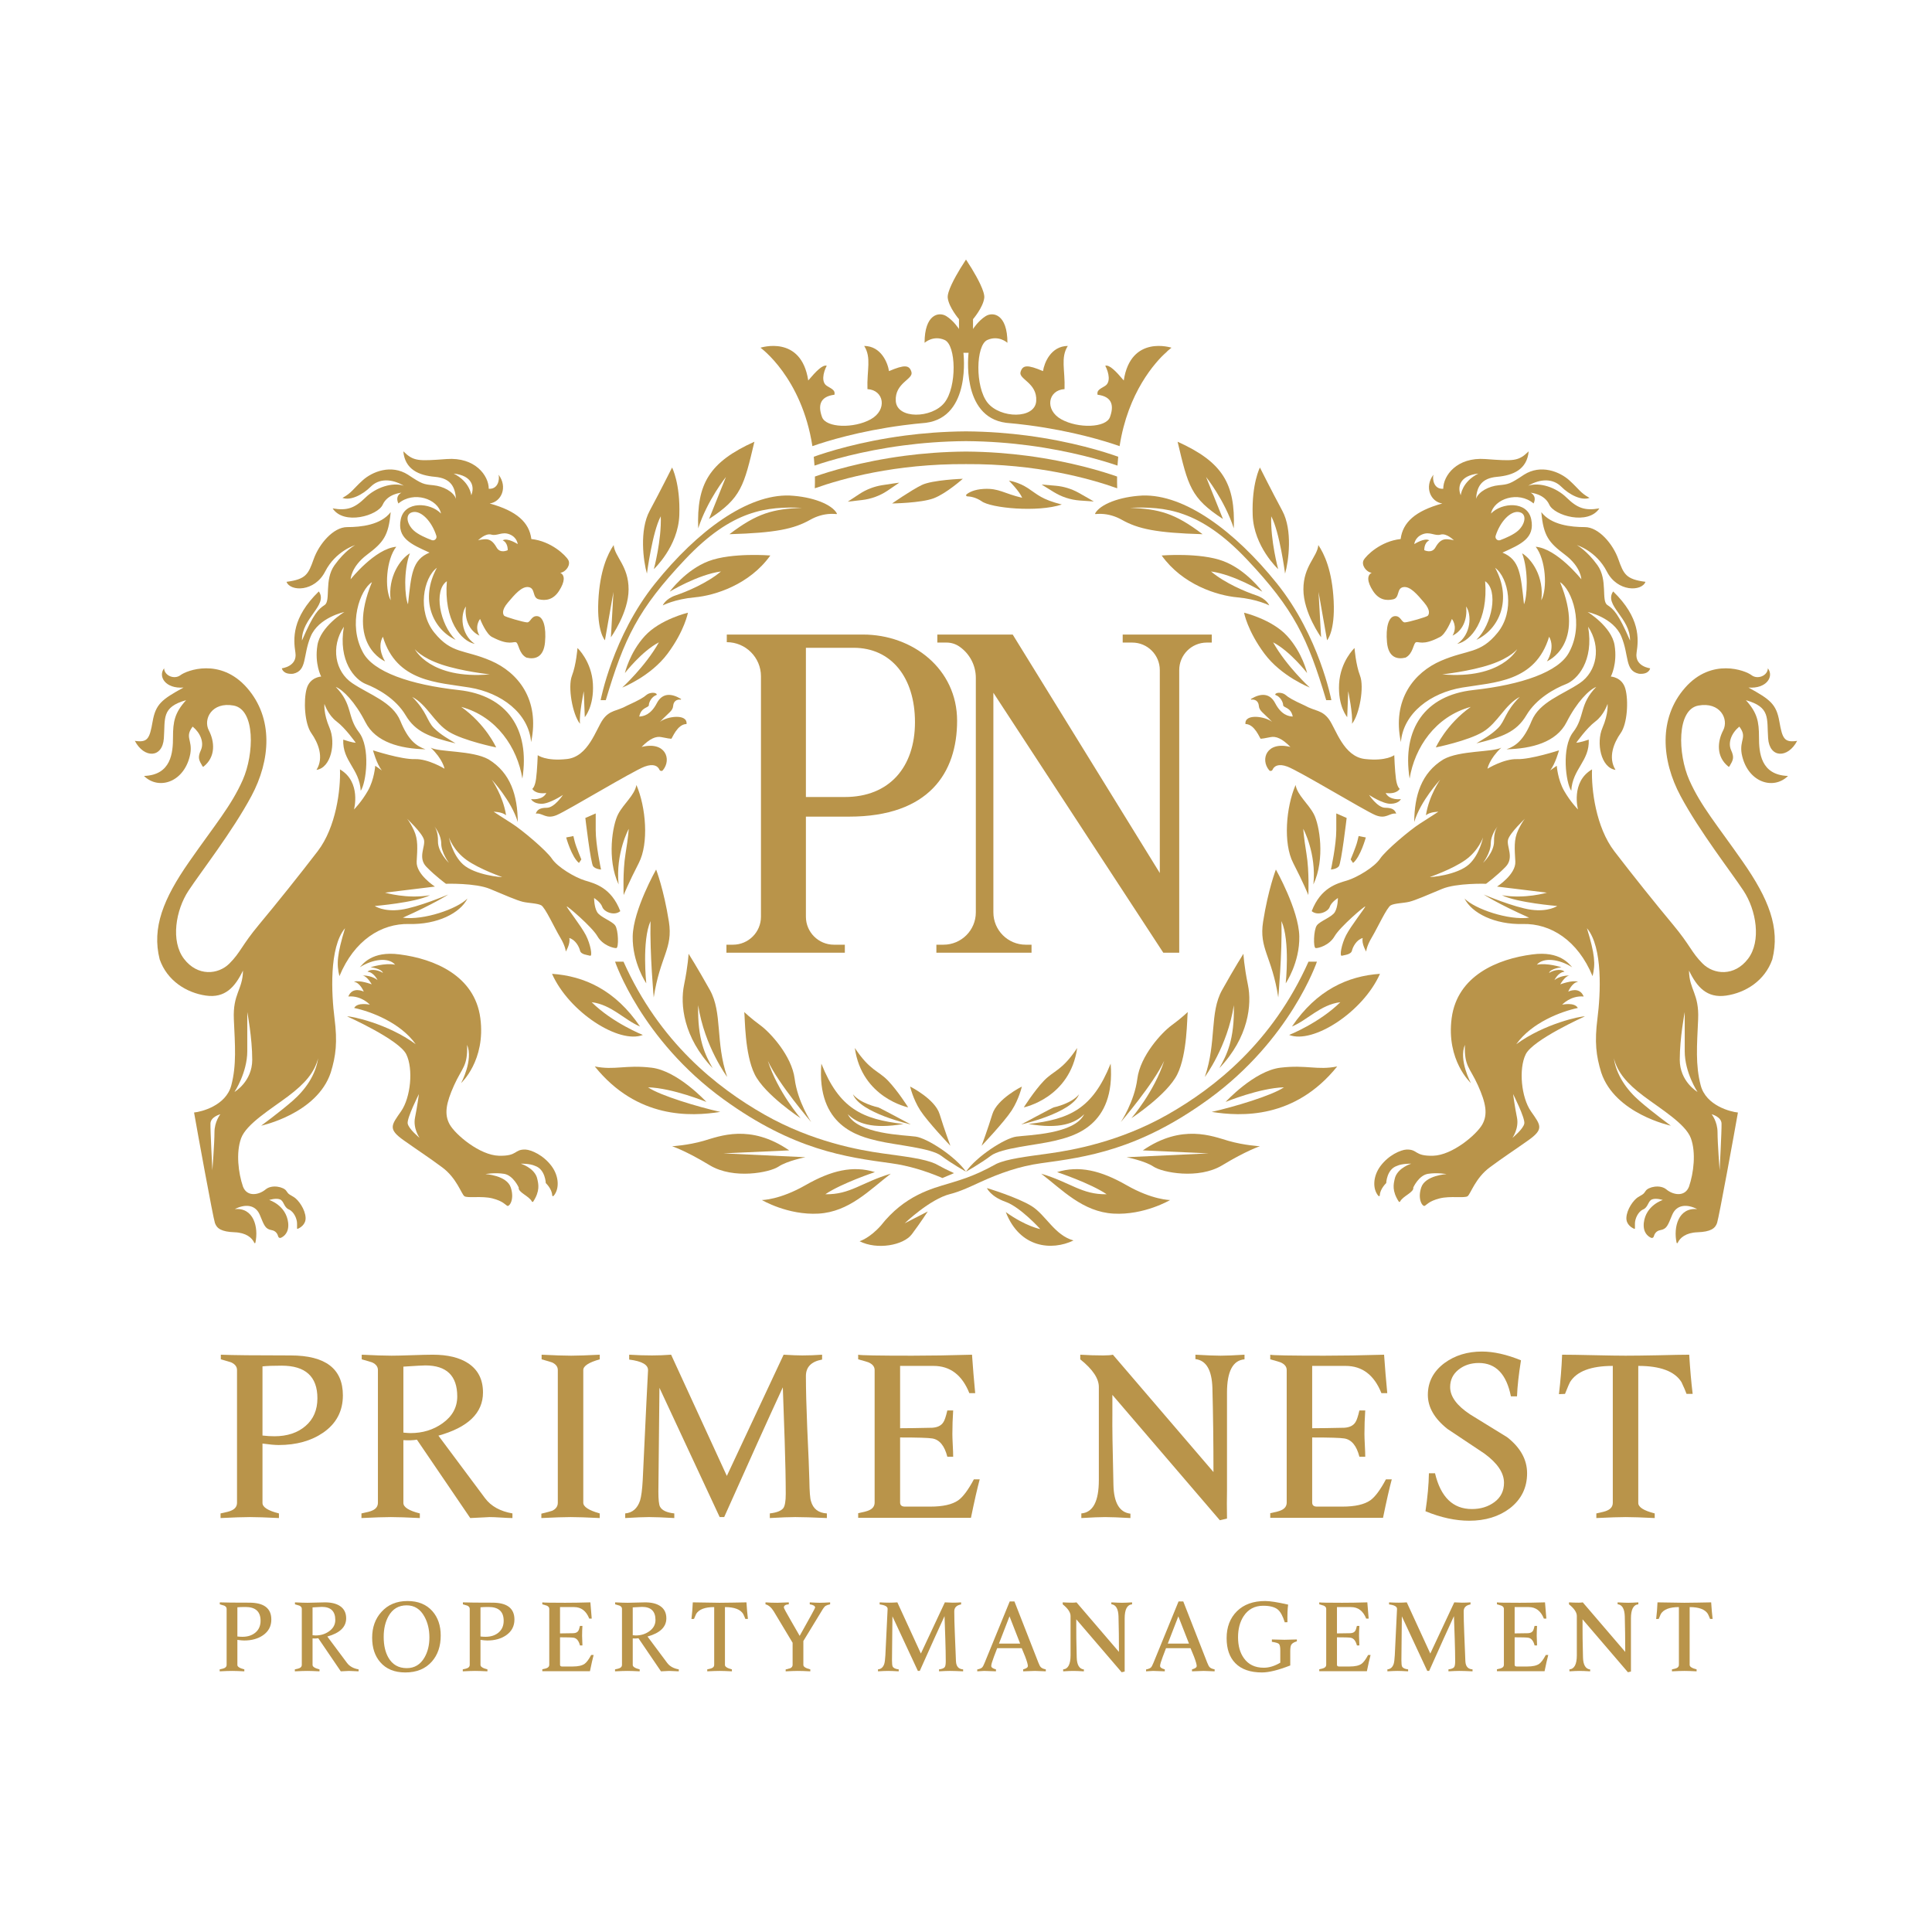 <?xml version="1.0" encoding="iso-8859-1"?>
<!-- Generator: Adobe Illustrator 28.2.0, SVG Export Plug-In . SVG Version: 6.00 Build 0)  -->
<svg version="1.1" id="Layer_2" xmlns="http://www.w3.org/2000/svg" xmlns:xlink="http://www.w3.org/1999/xlink" x="0px" y="0px"
	 viewBox="0 0 2500 2500" style="enable-background:new 0 0 2500 2500;" xml:space="preserve">
<g>
	<path style="fill:#B9944A;" d="M339.658,1944.82v-76.86c9.153,1.26,16.138,1.891,20.944,1.891c22.887,0,42.114-5.355,57.683-16.065
		c16.937-11.759,25.408-27.823,25.408-48.195c0-34.438-22.548-51.66-67.64-51.66c-45.097,0-75.193-0.314-90.301-0.944v5.984
		c7.554,2.103,12.13,3.466,13.734,4.096c4.807,2.313,7.21,5.566,7.21,9.765v171.675c0,4.622-2.403,7.983-7.21,10.08
		c-2.06,1.054-6.754,2.313-14.077,3.78v5.985c16.937-0.837,29.641-1.261,38.112-1.261c8.466,0,20.944,0.424,37.425,1.261v-5.985
		C346.75,1954.797,339.658,1950.283,339.658,1944.82z M339.658,1768.105c5.494-0.63,13.734-0.945,24.721-0.945
		c30.902,0,46.353,14.071,46.353,42.21c0,15.12-5.15,27.09-15.451,35.91c-10.301,8.82-23.691,13.229-40.172,13.229
		c-5.037,0-10.188-0.314-15.451-0.944V1768.105z"/>
	<path style="fill:#B9944A;" d="M481.804,1954.585c-2.06,1.054-6.754,2.313-14.077,3.78v5.985
		c16.937-0.837,29.641-1.261,38.112-1.261c8.465,0,20.944,0.424,37.425,1.261v-5.985c-14.195-3.568-21.288-8.082-21.288-13.545
		v-81.271c6.867,0.424,12.704,0.212,17.511-0.63l69.014,101.431c17.167-0.837,25.521-1.261,25.064-1.261
		c3.434,0,8.412,0.212,14.936,0.63c6.524,0.419,11.384,0.631,14.592,0.631v-5.995c-15.794-2.731-27.586-9.253-35.365-19.56
		l-60.43-81.073c38.455-10.725,57.683-29.339,57.683-55.839c0-16.823-6.411-29.442-19.228-37.858
		c-11.218-7.358-26.438-11.04-45.666-11.04c-5.955,0-14.882,0.212-26.781,0.63c-11.904,0.423-20.832,0.63-26.781,0.63
		c-8.702,0-21.519-0.418-38.455-1.26v5.984c7.554,2.103,12.13,3.466,13.734,4.096c4.807,2.313,7.21,5.566,7.21,9.765v171.675
		C489.015,1949.127,486.611,1952.488,481.804,1954.585z M521.976,1768.425c15.944-1.053,25.397-1.58,28.358-1.58
		c27.56,0,41.342,13.383,41.342,40.148c0,14.126-6.379,25.717-19.131,34.777c-11.846,8.432-25.628,12.645-41.342,12.645
		c-2.055,0-5.129-0.207-9.228-0.63V1768.425z"/>
	<path style="fill:#B9944A;" d="M700.86,1752.985v5.984c7.554,2.103,12.13,3.466,13.734,4.096c4.807,2.313,7.21,5.566,7.21,9.765
		v171.675c0,4.622-2.403,8.087-7.21,10.396c-1.604,0.63-6.298,1.89-14.077,3.779v5.671c16.937-0.837,29.641-1.261,38.112-1.261
		c8.465,0,20.944,0.424,37.425,1.261v-5.985c-14.195-3.986-21.288-8.608-21.288-13.86V1772.83c0-5.247,7.092-9.868,21.288-13.86
		v-5.984c-16.48,0.842-28.841,1.26-37.082,1.26C730.501,1754.245,717.797,1753.827,700.86,1752.985z"/>
	<path style="fill:#B9944A;" d="M996.14,1958.365v5.985c14.646-0.837,25.633-1.261,32.961-1.261c8.927,0,22.543,0.424,40.859,1.261
		v-5.985c-10.987-0.625-17.854-5.966-20.601-16.016c-1.148-3.347-1.835-12.345-2.06-27.002c-0.231-11.094-1.148-33.602-2.747-67.513
		c-1.148-27.839-1.716-50.238-1.716-67.198c0-11.72,6.979-18.837,20.944-21.352v-6.3c-8.471,0.63-17.055,0.944-25.751,0.944
		c-5.494,0-13.509-0.314-24.035-0.944l-73.477,156.87l-72.104-156.87c-8.241,0.63-16.481,0.944-24.721,0.944
		c-9.614,0-19.458-0.314-29.528-0.944v6.3c16.706,2.097,24.834,6.816,24.378,14.15c-0.461,6.714-2.747,53.993-6.867,141.844
		c-0.687,12.373-1.834,21.179-3.433,26.415c-3.434,10.277-9.845,15.834-19.228,16.671v5.985c13.734-0.837,24.035-1.261,30.902-1.261
		c7.092,0,17.967,0.424,32.618,1.261v-5.985c-9.845-1.044-16.025-3.981-18.541-8.806c-1.374-2.722-2.06-9.219-2.06-19.49
		l1.374-134.244l77.94,167.265h5.837c33.417-74.9,58.713-130.862,75.88-167.895c0.225,9.017,1.03,32.07,2.403,69.167
		c0.912,28.296,1.374,51.246,1.374,68.853c0,9.223-1.03,15.302-3.09,18.235C1010.904,1955.014,1005.067,1957.321,996.14,1958.365z"
		/>
	<path style="fill:#B9944A;" d="M1260.176,1914.266c-7.329,13.741-14.079,22.793-20.258,27.163
		c-7.784,5.414-19.802,8.116-36.052,8.116h-32.962c-4.12,0-6.181-1.776-6.181-5.335v-84.125c22.661,0,36.508,0.424,41.546,1.26
		c9.383,1.472,15.906,9.347,19.571,23.625h7.554c0-3.356-0.172-8.293-0.516-14.805c-0.343-6.507-0.515-11.34-0.515-14.49
		c0-10.286,0.343-20.475,1.03-30.555h-7.554c-1.835,7.875-3.552,12.949-5.15,15.229c-2.747,4.351-7.554,6.733-14.421,7.146
		c-18.315,0.413-32.162,0.62-41.546,0.62v-80.64c4.808,0,12.018,0,21.632,0c9.613,0,16.824,0,21.631,0
		c21.513,0,36.964,11.763,46.353,35.279h7.554c-1.604-16.694-2.978-33.281-4.121-49.77c-28.616,0.842-54.368,1.26-77.253,1.26
		c-44.18,0-67.527-0.418-70.044-1.26v5.975c7.779,2.097,12.36,3.46,13.734,4.091c5.032,2.308,7.554,5.557,7.554,9.75v171.419
		c0,4.616-2.403,7.969-7.211,10.065c-2.06,1.048-6.754,2.309-14.077,3.774v5.976c28.155,0,56.31,0,84.464,0
		c13.504,0,33.992,0,61.46,0c4.576-22.257,8.354-38.849,11.331-49.77H1260.176z"/>
	<path style="fill:#B9944A;" d="M1587.729,1929.07c0-2.521,0-10.917,0-25.2c0-10.08,0-18.373,0-24.885v-76.86
		c0-27.508,7.554-41.895,22.661-43.155v-5.984c-13.734,0.842-24.035,1.26-30.901,1.26c-7.098,0-17.973-0.418-32.619-1.26v5.67
		c13.96,1.684,21.288,14.175,21.975,37.485c0.912,33.812,1.374,70.038,1.374,108.675l-130.13-151.83
		c-2.747,0.63-6.985,0.944-12.704,0.944c-9.614,0-19.458-0.314-29.528-0.944v5.984c16.25,13.023,24.26,25.097,24.035,36.226v120.015
		c0,27.514-7.554,41.896-22.661,43.155v5.985c13.733-0.837,24.034-1.261,30.901-1.261c7.092,0,17.967,0.424,32.618,1.261v-5.671
		c-14.195-1.678-21.519-14.175-21.975-37.484c-1.148-46.827-1.604-76.752-1.373-89.775v-26.46l139.057,162.226l9.271-2.205
		C1587.499,1950.913,1587.499,1938.943,1587.729,1929.07z"/>
	<path style="fill:#B9944A;" d="M1793.395,1914.266c-7.329,13.741-14.078,22.793-20.258,27.163
		c-7.784,5.414-19.802,8.116-36.052,8.116h-32.962c-4.12,0-6.181-1.776-6.181-5.335v-84.125c22.661,0,36.508,0.424,41.546,1.26
		c9.383,1.472,15.906,9.347,19.571,23.625h7.554c0-3.356-0.172-8.293-0.516-14.805c-0.343-6.507-0.515-11.34-0.515-14.49
		c0-10.286,0.343-20.475,1.03-30.555h-7.554c-1.835,7.875-3.552,12.949-5.15,15.229c-2.747,4.351-7.554,6.733-14.421,7.146
		c-18.315,0.413-32.162,0.62-41.546,0.62v-80.64c4.808,0,12.018,0,21.632,0c9.613,0,16.824,0,21.631,0
		c21.513,0,36.964,11.763,46.353,35.279h7.554c-1.604-16.694-2.978-33.281-4.121-49.77c-28.615,0.842-54.367,1.26-77.253,1.26
		c-44.18,0-67.527-0.418-70.044-1.26v5.975c7.779,2.097,12.36,3.46,13.734,4.091c5.032,2.308,7.554,5.557,7.554,9.75v171.419
		c0,4.616-2.403,7.969-7.211,10.065c-2.06,1.048-6.754,2.309-14.077,3.774v5.976c28.155,0,56.31,0,84.464,0
		c13.504,0,33.992,0,61.46,0c4.576-22.257,8.354-38.849,11.331-49.77H1793.395z"/>
	<path style="fill:#B9944A;" d="M1933.996,1943.561c-8.128,6.093-17.913,9.135-29.356,9.135c-24.496,0-40.403-15.436-47.726-46.305
		h-7.897c-0.23,14.489-1.717,30.869-4.464,49.14c19.915,8.189,38.799,12.285,56.653,12.285c20.826,0,38.337-5.355,52.532-16.065
		c14.877-11.547,22.318-26.667,22.318-45.359c0-17.641-8.584-33.179-25.752-46.62c-16.024-9.869-32.049-19.737-48.068-29.61
		c-17.168-11.34-25.752-23.099-25.752-35.28c0-9.238,3.605-16.744,10.815-22.522c7.211-5.773,15.966-8.662,26.267-8.662
		c21.975,0,35.821,14.387,41.546,43.155h7.896c0.456-12.601,2.173-28.139,5.15-46.62c-18.541-7.561-35.365-11.34-50.473-11.34
		c-18.771,0-34.909,4.937-48.412,14.805c-14.421,10.71-21.631,24.467-21.631,41.265c0,15.962,8.466,30.663,25.407,44.101
		c16.02,10.71,31.932,21.316,47.727,31.814c16.937,12.394,25.407,24.993,25.407,37.8
		C1946.185,1929.179,1942.118,1937.472,1933.996,1943.561z"/>
	<path style="fill:#B9944A;" d="M2119.917,1944.791v-177.315c28.52,0,47.151,6.993,55.896,20.972
		c3.219,6.782,5.402,11.866,6.556,15.253h7.935c-1.835-15.026-3.32-31.934-4.464-50.715c-7.328,0-21.062,0.256-41.201,0.758
		c-17.398,0.335-31.133,0.502-41.202,0.502c-8.928,0-22.549-0.207-40.858-0.63c-18.316-0.418-32.05-0.63-41.202-0.63
		c-0.688,17.01-2.061,34.02-4.12,51.03l7.859-0.32c3.643-9.105,5.805-14.185,6.491-15.248c8.653-13.979,27.104-20.972,55.349-20.972
		v177c0,4.627-2.403,7.993-7.21,10.095c-2.061,1.054-6.754,2.313-14.077,3.785v5.995c16.937-0.837,29.641-1.261,38.111-1.261
		c8.466,0,20.944,0.424,37.426,1.261v-5.995C2127.01,1954.782,2119.917,1950.259,2119.917,1944.791z"/>
	<path style="fill:#B9944A;" d="M322.534,2073.845c-19.041,0-31.748-0.133-38.127-0.399v2.527c3.189,0.888,5.121,1.463,5.799,1.729
		c2.029,0.977,3.044,2.35,3.044,4.122v72.485c0,1.951-1.015,3.371-3.044,4.256c-0.87,0.445-2.853,0.977-5.944,1.597v2.526
		c7.151-0.354,12.516-0.532,16.092-0.532c3.574,0,8.844,0.179,15.802,0.532v-2.526c-5.993-1.507-8.988-3.413-8.988-5.72v-32.452
		c3.864,0.532,6.813,0.799,8.844,0.799c9.663,0,17.781-2.262,24.354-6.783c7.151-4.965,10.728-11.748,10.728-20.35
		C351.093,2081.116,341.572,2073.845,322.534,2073.845z M330.652,2112.415c-4.349,3.724-10.003,5.586-16.961,5.586
		c-2.128,0-4.302-0.134-6.524-0.399v-37.771c2.319-0.267,5.799-0.399,10.438-0.399c13.047,0,19.57,5.941,19.57,17.822
		C337.176,2103.637,335.002,2108.69,330.652,2112.415z"/>
	<path style="fill:#B9944A;" d="M449.093,2151.899l-25.515-34.231c16.236-4.528,24.355-12.388,24.355-23.576
		c0-7.103-2.707-12.432-8.119-15.985c-4.736-3.106-11.162-4.661-19.28-4.661c-2.515,0-6.284,0.09-11.308,0.267
		c-5.026,0.179-8.796,0.266-11.308,0.266c-3.675,0-9.086-0.177-16.237-0.532v2.527c3.189,0.888,5.122,1.463,5.799,1.729
		c2.03,0.977,3.045,2.35,3.045,4.122v72.485c0,1.951-1.015,3.371-3.045,4.256c-0.869,0.445-2.852,0.977-5.943,1.597v2.526
		c7.151-0.354,12.515-0.532,16.092-0.532c3.574,0,8.843,0.179,15.802,0.532v-2.526c-5.994-1.507-8.988-3.413-8.988-5.72v-34.313
		c2.899,0.179,5.363,0.089,7.394-0.267l29.139,42.826c7.249-0.354,10.775-0.532,10.583-0.532c1.449,0,3.552,0.09,6.306,0.267
		c2.755,0.177,4.807,0.266,6.162,0.266v-2.531C457.356,2159.004,452.378,2156.251,449.093,2151.899z M408.338,2116.271
		c-0.867,0-2.165-0.087-3.896-0.266v-36.041c6.731-0.444,10.723-0.667,11.974-0.667c11.636,0,17.455,5.65,17.455,16.951
		c0,5.964-2.693,10.858-8.077,14.684C420.792,2114.493,414.973,2116.271,408.338,2116.271z"/>
	<path style="fill:#B9944A;" d="M527.376,2071.717c-14.207,0-25.515,4.744-33.923,14.23c-7.926,8.778-11.888,19.863-11.888,33.25
		c0,13.124,3.527,23.72,10.583,31.787c7.634,8.778,18.411,13.167,32.328,13.167c14.593,0,26.045-4.698,34.358-14.098
		c7.634-8.688,11.452-19.904,11.452-33.649c0-12.854-3.576-23.362-10.728-31.521
		C551.826,2076.105,541.099,2071.717,527.376,2071.717z M549.267,2144.844c-5.316,9.148-12.952,13.722-22.905,13.722
		c-10.633,0-18.556-4.528-23.775-13.589c-4.059-7.103-6.088-16.028-6.088-26.776c0-10.567,2.077-19.536,6.233-26.91
		c5.219-9.324,13.047-13.987,23.485-13.987c10.05,0,17.733,4.886,23.05,14.655c4.252,7.726,6.379,16.697,6.379,26.909
		C555.646,2128.813,553.519,2137.473,549.267,2144.844z"/>
	<path style="fill:#B9944A;" d="M637.117,2073.845c-19.041,0-31.748-0.133-38.127-0.399v2.527c3.189,0.888,5.121,1.463,5.799,1.729
		c2.029,0.977,3.044,2.35,3.044,4.122v72.485c0,1.951-1.015,3.371-3.044,4.256c-0.87,0.445-2.853,0.977-5.944,1.597v2.526
		c7.151-0.354,12.516-0.532,16.092-0.532c3.574,0,8.844,0.179,15.802,0.532v-2.526c-5.993-1.507-8.988-3.413-8.988-5.72v-32.452
		c3.864,0.532,6.813,0.799,8.844,0.799c9.663,0,17.781-2.262,24.354-6.783c7.151-4.965,10.728-11.748,10.728-20.35
		C665.676,2081.116,656.155,2073.845,637.117,2073.845z M645.235,2112.415c-4.349,3.724-10.003,5.586-16.961,5.586
		c-2.128,0-4.302-0.134-6.524-0.399v-37.771c2.319-0.267,5.799-0.399,10.438-0.399c13.047,0,19.57,5.941,19.57,17.822
		C651.759,2103.637,649.585,2108.69,645.235,2112.415z"/>
	<path style="fill:#B9944A;" d="M756.427,2153.011c-3.287,2.286-8.361,3.427-15.222,3.427h-13.918c-1.739,0-2.609-0.75-2.609-2.253
		v-35.519c9.568,0,15.415,0.179,17.542,0.531c3.962,0.622,6.716,3.946,8.263,9.976h3.189c0-1.417-0.072-3.502-0.217-6.251
		c-0.146-2.747-0.218-4.788-0.218-6.118c0-4.344,0.145-8.646,0.435-12.901h-3.189c-0.774,3.325-1.499,5.468-2.174,6.43
		c-1.16,1.838-3.189,2.843-6.089,3.018c-7.733,0.175-13.58,0.262-17.542,0.262v-34.048c2.03,0,5.074,0,9.134,0
		c4.059,0,7.104,0,9.133,0c9.083,0,15.607,4.967,19.571,14.896h3.189c-0.678-7.049-1.258-14.053-1.74-21.015
		c-12.082,0.355-22.955,0.532-32.618,0.532c-18.653,0-28.512-0.177-29.574-0.532v2.523c3.285,0.885,5.22,1.461,5.799,1.727
		c2.125,0.975,3.189,2.347,3.189,4.117v72.377c0,1.949-1.015,3.364-3.044,4.249c-0.87,0.443-2.852,0.975-5.944,1.595v2.522
		c11.888,0,23.775,0,35.663,0c5.701,0,14.352,0,25.949,0c1.933-9.397,3.527-16.402,4.784-21.014h-3.189
		C761.886,2147.344,759.036,2151.165,756.427,2153.011z"/>
	<path style="fill:#B9944A;" d="M863.415,2151.899l-25.515-34.231c16.236-4.528,24.355-12.388,24.355-23.576
		c0-7.103-2.707-12.432-8.119-15.985c-4.736-3.106-11.162-4.661-19.28-4.661c-2.515,0-6.284,0.09-11.308,0.267
		c-5.026,0.179-8.796,0.266-11.308,0.266c-3.675,0-9.086-0.177-16.237-0.532v2.527c3.189,0.888,5.122,1.463,5.799,1.729
		c2.03,0.977,3.045,2.35,3.045,4.122v72.485c0,1.951-1.015,3.371-3.045,4.256c-0.869,0.445-2.852,0.977-5.943,1.597v2.526
		c7.151-0.354,12.515-0.532,16.092-0.532c3.574,0,8.843,0.179,15.802,0.532v-2.526c-5.994-1.507-8.988-3.413-8.988-5.72v-34.313
		c2.899,0.179,5.363,0.089,7.394-0.267l29.139,42.826c7.249-0.354,10.775-0.532,10.583-0.532c1.449,0,3.552,0.09,6.306,0.267
		c2.755,0.177,4.807,0.266,6.162,0.266v-2.531C871.679,2159.004,866.7,2156.251,863.415,2151.899z M822.66,2116.271
		c-0.867,0-2.165-0.087-3.896-0.266v-36.041c6.731-0.444,10.723-0.667,11.974-0.667c11.636,0,17.455,5.65,17.455,16.951
		c0,5.964-2.693,10.858-8.077,14.684C835.114,2114.493,829.295,2116.271,822.66,2116.271z"/>
	<path style="fill:#B9944A;" d="M948.512,2073.766c-7.346,0.142-13.145,0.212-17.396,0.212c-3.77,0-9.521-0.087-17.251-0.266
		c-7.733-0.177-13.532-0.267-17.396-0.267c-0.29,7.183-0.87,14.364-1.74,21.546l3.318-0.135c1.538-3.845,2.451-5.989,2.741-6.438
		c3.653-5.902,11.443-8.855,23.37-8.855v74.733c0,1.954-1.016,3.375-3.045,4.263c-0.87,0.444-2.852,0.977-5.943,1.598v2.531
		c7.15-0.354,12.515-0.532,16.092-0.532c3.574,0,8.843,0.179,15.802,0.532v-2.531c-5.994-1.509-8.988-3.418-8.988-5.727v-74.867
		c12.041,0,19.908,2.953,23.601,8.855c1.358,2.863,2.281,5.01,2.768,6.439h3.351c-0.775-6.345-1.402-13.482-1.885-21.413
		C962.813,2073.445,957.015,2073.554,948.512,2073.766z"/>
	<path style="fill:#B9944A;" d="M1047.815,2073.445v2.527c4.639,0.711,6.959,2.128,6.959,4.256c0,0.621-6.669,12.813-20.006,36.575
		c-3.675-6.384-7.347-12.768-11.018-19.152c-6.284-10.816-9.424-16.668-9.424-17.556c0-2.481,2.125-3.857,6.379-4.123v-2.527
		c-1.645,0-4.109,0.09-7.394,0.267c-3.286,0.179-5.751,0.266-7.394,0.266c-5.703,0-10.825-0.177-15.366-0.532v2.527
		c4.059,1.064,7.633,4.123,10.728,9.177l24.354,40.565v28.595c0,1.951-1.015,3.414-3.044,4.389
		c-0.678,0.267-2.659,0.799-5.943,1.597v2.394c7.15-0.354,12.515-0.532,16.091-0.532c3.575,0,8.844,0.179,15.802,0.532v-2.526
		c-5.993-1.507-8.988-3.413-8.988-5.72v-30.988l25.226-41.363c1.255-2.039,2.486-3.436,3.696-4.189
		c1.207-0.753,3.117-1.396,5.727-1.929v-2.527c-5.994,0.355-10.488,0.532-13.482,0.532
		C1057.914,2073.978,1053.614,2073.801,1047.815,2073.445z"/>
	<path style="fill:#B9944A;" d="M1237.579,2153.399c-0.484-1.413-0.774-5.212-0.87-11.4c-0.098-4.685-0.484-14.188-1.159-28.506
		c-0.485-11.754-0.726-21.211-0.726-28.373c0-4.947,2.947-7.952,8.844-9.015v-2.66c-3.577,0.267-7.201,0.399-10.873,0.399
		c-2.319,0-5.703-0.133-10.147-0.399l-31.024,66.234l-30.443-66.234c-3.479,0.267-6.958,0.399-10.438,0.399
		c-4.06,0-8.216-0.133-12.468-0.399v2.66c7.054,0.886,10.485,2.878,10.293,5.975c-0.194,2.835-1.16,22.797-2.899,59.89
		c-0.29,5.225-0.774,8.942-1.449,11.153c-1.45,4.339-4.157,6.686-8.119,7.039v2.526c5.799-0.354,10.148-0.532,13.048-0.532
		c2.994,0,7.586,0.179,13.772,0.532v-2.526c-4.157-0.441-6.767-1.682-7.829-3.718c-0.58-1.149-0.869-3.893-0.869-8.229l0.579-56.682
		l32.908,70.623h2.465c14.109-31.624,24.79-55.253,32.038-70.889c0.096,3.808,0.436,13.541,1.015,29.204
		c0.386,11.947,0.58,21.638,0.58,29.07c0,3.895-0.435,6.461-1.305,7.7c-1.159,1.504-3.624,2.479-7.394,2.92v2.526
		c6.185-0.354,10.823-0.532,13.917-0.532c3.77,0,9.519,0.179,17.252,0.532v-2.526
		C1241.639,2159.897,1238.739,2157.643,1237.579,2153.399z"/>
	<path style="fill:#B9944A;" d="M1343.696,2151.517l-31.023-79.268h-6.089l-32.473,79.4c-1.258,3.104-2.319,5.1-3.189,5.985
		c-1.16,1.153-3.287,2.041-6.379,2.66v2.394c1.062,0,2.585-0.089,4.566-0.266c1.979-0.177,3.454-0.267,4.422-0.267
		c1.739,0,4.299,0.09,7.684,0.267c3.382,0.177,5.894,0.266,7.538,0.266v-2.526c-4.06-1.064-6.089-2.527-6.089-4.39
		c0-1.861,1.16-5.852,3.479-11.97c1.353-3.635,2.755-7.315,4.204-11.039h31.748c1.45,3.637,2.947,7.271,4.494,10.906
		c2.32,6.207,3.479,10.241,3.479,12.103c0,1.862-2.029,3.325-6.089,4.39v2.526c1.74,0,4.3-0.089,7.684-0.266
		c3.382-0.177,5.894-0.267,7.538-0.267c1.545,0,3.89,0.09,7.031,0.267c3.14,0.177,5.484,0.266,7.031,0.266v-2.526
		c-3.094-0.62-5.219-1.551-6.379-2.793C1345.919,2156.483,1344.856,2154.532,1343.696,2151.517z M1292.667,2126.778l13.627-35.245
		l13.772,35.245H1292.667z"/>
	<path style="fill:#B9944A;" d="M1438.07,2073.445v2.395c5.895,0.711,8.988,5.984,9.278,15.827
		c0.385,14.276,0.58,29.571,0.58,45.885l-54.944-64.106c-1.159,0.267-2.949,0.399-5.363,0.399c-4.06,0-8.216-0.133-12.468-0.399
		v2.527c6.861,5.499,10.243,10.597,10.148,15.295v50.673c0,11.617-3.189,17.689-9.568,18.222v2.526
		c5.799-0.354,10.147-0.532,13.047-0.532c2.995,0,7.586,0.179,13.772,0.532v-2.394c-5.993-0.709-9.086-5.985-9.278-15.827
		c-0.484-19.771-0.677-32.406-0.579-37.905v-11.172l58.712,68.495l3.915-0.931c-0.098-5.939-0.098-10.994,0-15.162
		c0-1.064,0-4.609,0-10.641c0-4.256,0-7.757,0-10.507v-32.452c0-11.614,3.189-17.688,9.567-18.221v-2.527
		c-5.799,0.355-10.147,0.532-13.047,0.532C1448.846,2073.978,1444.254,2073.801,1438.07,2073.445z"/>
	<path style="fill:#B9944A;" d="M1562.163,2151.517l-31.023-79.268h-6.089l-32.473,79.4c-1.258,3.104-2.319,5.1-3.189,5.985
		c-1.16,1.153-3.287,2.041-6.379,2.66v2.394c1.062,0,2.585-0.089,4.566-0.266c1.979-0.177,3.454-0.267,4.422-0.267
		c1.739,0,4.299,0.09,7.684,0.267c3.382,0.177,5.894,0.266,7.538,0.266v-2.526c-4.06-1.064-6.089-2.527-6.089-4.39
		c0-1.861,1.16-5.852,3.479-11.97c1.353-3.635,2.755-7.315,4.204-11.039h31.748c1.45,3.637,2.947,7.271,4.494,10.906
		c2.32,6.207,3.479,10.241,3.479,12.103c0,1.862-2.029,3.325-6.089,4.39v2.526c1.74,0,4.3-0.089,7.684-0.266
		c3.382-0.177,5.894-0.267,7.538-0.267c1.545,0,3.89,0.09,7.031,0.267c3.14,0.177,5.484,0.266,7.031,0.266v-2.526
		c-3.094-0.62-5.219-1.551-6.379-2.793C1564.386,2156.483,1563.323,2154.532,1562.163,2151.517z M1511.134,2126.778l13.627-35.245
		l13.772,35.245H1511.134z"/>
	<path style="fill:#B9944A;" d="M1662.046,2121.857c-1.837,0-4.566-0.066-8.19-0.199s-6.307-0.199-8.046-0.199v3.059
		c4.831,0.711,7.851,1.596,9.061,2.66c1.207,1.063,1.812,3.856,1.812,8.379v15.96c-7.347,4.346-14.45,6.517-21.311,6.517
		c-11.405,0-20.006-4.122-25.805-12.368c-5.026-7.004-7.539-16.004-7.539-26.999c0-10.906,2.415-20.038,7.249-27.398
		c5.894-8.954,14.352-13.433,25.369-13.433c8.602,0,14.883,1.642,18.847,4.921c3.479,2.926,6.474,8.425,8.988,16.492l3.479-0.134
		c-0.194-9.486,0.096-17.067,0.87-22.742c-13.532-3.104-23.438-4.655-29.719-4.655c-15.464,0-27.642,4.412-36.532,13.233
		c-8.894,8.823-13.338,20.415-13.338,34.779c0,14.011,3.77,24.827,11.308,32.452c7.829,7.98,19.329,11.97,34.503,11.97
		c8.891,0,21.068-3.013,36.533-9.044c0-4.077,0-10.195,0-18.354c0-4.167,0.426-6.96,1.281-8.379
		c1.047-1.862,3.471-3.369,7.271-4.522v-2.394c-1.739,0-4.398,0.066-7.974,0.199
		C1666.588,2121.791,1663.881,2121.857,1662.046,2121.857z"/>
	<path style="fill:#B9944A;" d="M1761.784,2153.011c-3.287,2.286-8.361,3.427-15.222,3.427h-13.918c-1.739,0-2.609-0.75-2.609-2.253
		v-35.519c9.568,0,15.415,0.179,17.542,0.531c3.962,0.622,6.716,3.946,8.263,9.976h3.189c0-1.417-0.072-3.502-0.217-6.251
		c-0.146-2.747-0.218-4.788-0.218-6.118c0-4.344,0.145-8.646,0.435-12.901h-3.189c-0.774,3.325-1.499,5.468-2.174,6.43
		c-1.16,1.838-3.189,2.843-6.089,3.018c-7.733,0.175-13.58,0.262-17.542,0.262v-34.048c2.03,0,5.074,0,9.134,0
		c4.059,0,7.104,0,9.133,0c9.083,0,15.607,4.967,19.571,14.896h3.189c-0.678-7.049-1.258-14.053-1.74-21.015
		c-12.082,0.355-22.955,0.532-32.618,0.532c-18.653,0-28.512-0.177-29.574-0.532v2.523c3.285,0.885,5.22,1.461,5.799,1.727
		c2.125,0.975,3.189,2.347,3.189,4.117v72.377c0,1.949-1.015,3.364-3.044,4.249c-0.87,0.443-2.852,0.975-5.944,1.595v2.522
		c11.888,0,23.775,0,35.663,0c5.701,0,14.352,0,25.949,0c1.933-9.397,3.527-16.402,4.784-21.014h-3.189
		C1767.243,2147.344,1764.394,2151.165,1761.784,2153.011z"/>
	<path style="fill:#B9944A;" d="M1896.752,2153.399c-0.484-1.413-0.774-5.212-0.87-11.4c-0.098-4.685-0.484-14.188-1.159-28.506
		c-0.485-11.754-0.726-21.211-0.726-28.373c0-4.947,2.947-7.952,8.844-9.015v-2.66c-3.577,0.267-7.201,0.399-10.873,0.399
		c-2.319,0-5.703-0.133-10.147-0.399l-31.024,66.234l-30.443-66.234c-3.479,0.267-6.958,0.399-10.438,0.399
		c-4.06,0-8.216-0.133-12.468-0.399v2.66c7.054,0.886,10.485,2.878,10.293,5.975c-0.194,2.835-1.16,22.797-2.899,59.89
		c-0.29,5.225-0.774,8.942-1.449,11.153c-1.45,4.339-4.157,6.686-8.119,7.039v2.526c5.799-0.354,10.148-0.532,13.048-0.532
		c2.994,0,7.586,0.179,13.772,0.532v-2.526c-4.157-0.441-6.767-1.682-7.829-3.718c-0.58-1.149-0.869-3.893-0.869-8.229l0.579-56.682
		l32.908,70.623h2.465c14.109-31.624,24.79-55.253,32.038-70.889c0.096,3.808,0.436,13.541,1.015,29.204
		c0.386,11.947,0.58,21.638,0.58,29.07c0,3.895-0.435,6.461-1.305,7.7c-1.159,1.504-3.624,2.479-7.394,2.92v2.526
		c6.185-0.354,10.823-0.532,13.917-0.532c3.77,0,9.519,0.179,17.252,0.532v-2.526
		C1900.812,2159.897,1897.912,2157.643,1896.752,2153.399z"/>
	<path style="fill:#B9944A;" d="M1991.706,2153.011c-3.287,2.286-8.361,3.427-15.222,3.427h-13.918c-1.739,0-2.609-0.75-2.609-2.253
		v-35.519c9.568,0,15.415,0.179,17.542,0.531c3.962,0.622,6.716,3.946,8.263,9.976h3.189c0-1.417-0.072-3.502-0.217-6.251
		c-0.146-2.747-0.218-4.788-0.218-6.118c0-4.344,0.145-8.646,0.435-12.901h-3.189c-0.774,3.325-1.499,5.468-2.174,6.43
		c-1.16,1.838-3.189,2.843-6.089,3.018c-7.733,0.175-13.58,0.262-17.542,0.262v-34.048c2.03,0,5.074,0,9.134,0
		c4.059,0,7.104,0,9.133,0c9.083,0,15.607,4.967,19.571,14.896h3.189c-0.678-7.049-1.258-14.053-1.74-21.015
		c-12.082,0.355-22.955,0.532-32.618,0.532c-18.653,0-28.512-0.177-29.574-0.532v2.523c3.285,0.885,5.22,1.461,5.799,1.727
		c2.125,0.975,3.189,2.347,3.189,4.117v72.377c0,1.949-1.015,3.364-3.044,4.249c-0.87,0.443-2.852,0.975-5.944,1.595v2.522
		c11.888,0,23.775,0,35.663,0c5.701,0,14.352,0,25.949,0c1.933-9.397,3.527-16.402,4.784-21.014h-3.189
		C1997.165,2147.344,1994.315,2151.165,1991.706,2153.011z"/>
	<path style="fill:#B9944A;" d="M2093.186,2073.445v2.395c5.895,0.711,8.988,5.984,9.278,15.827
		c0.385,14.276,0.58,29.571,0.58,45.885l-54.944-64.106c-1.159,0.267-2.949,0.399-5.363,0.399c-4.06,0-8.216-0.133-12.468-0.399
		v2.527c6.861,5.499,10.243,10.597,10.148,15.295v50.673c0,11.617-3.189,17.689-9.568,18.222v2.526
		c5.799-0.354,10.147-0.532,13.047-0.532c2.995,0,7.586,0.179,13.772,0.532v-2.394c-5.993-0.709-9.086-5.985-9.278-15.827
		c-0.484-19.771-0.677-32.406-0.579-37.905v-11.172l58.712,68.495l3.915-0.931c-0.098-5.939-0.098-10.994,0-15.162
		c0-1.064,0-4.609,0-10.641c0-4.256,0-7.757,0-10.507v-32.452c0-11.614,3.189-17.688,9.567-18.221v-2.527
		c-5.799,0.355-10.147,0.532-13.047,0.532C2103.961,2073.978,2099.369,2073.801,2093.186,2073.445z"/>
	<path style="fill:#B9944A;" d="M2196.838,2073.766c-7.346,0.142-13.145,0.212-17.396,0.212c-3.77,0-9.521-0.087-17.251-0.266
		c-7.733-0.177-13.532-0.267-17.396-0.267c-0.29,7.183-0.87,14.364-1.74,21.546l3.318-0.135c1.538-3.845,2.451-5.989,2.741-6.438
		c3.653-5.902,11.443-8.855,23.37-8.855v74.733c0,1.954-1.016,3.375-3.045,4.263c-0.87,0.444-2.852,0.977-5.943,1.598v2.531
		c7.15-0.354,12.515-0.532,16.092-0.532c3.574,0,8.843,0.179,15.802,0.532v-2.531c-5.994-1.509-8.988-3.418-8.988-5.727v-74.867
		c12.041,0,19.908,2.953,23.601,8.855c1.358,2.863,2.281,5.01,2.768,6.439h3.351c-0.775-6.345-1.402-13.482-1.885-21.413
		C2211.14,2073.445,2205.341,2073.554,2196.838,2073.766z"/>
	<path style="fill:#B9944A;" d="M1212.886,821.109v10.38h12.04c5.868,0,11.599,1.778,16.435,5.098
		c13.37,9.18,21.359,24.35,21.359,40.56v303.457c0,23.109-18.748,41.842-41.874,41.842h-9.172v10.38h123.129v-10.38h-7.495
		c-23.126,0-41.874-18.733-41.874-41.842V896.453l219.885,336.373h20.595V867.095c0-19.664,15.953-35.605,35.633-35.605h6.467
		v-10.38h-115.255v10.38h12.385c19.679,0,35.632,15.941,35.632,35.605v262.588l-190.355-308.574H1212.886z"/>
	<path style="fill:#B9944A;" d="M940.464,830.974c24.424,0,44.219,19.781,44.219,44.186v311.044
		c0,20.016-16.239,36.243-36.271,36.243h-8.414v10.38h153.216v-10.38h-14.11c-20.032,0-36.271-16.227-36.271-36.243v-129.482h55.729
		c103.583,0,139.927-56.873,139.927-124.06c0-67.187-57.546-111.554-121.755-111.554s-176.272,0-176.272,0V830.974z
		 M1042.835,838.237c0,0,13.326,0,61.786,0s79.353,38.133,79.353,96.241c0,58.107-33.11,96.846-90.753,96.846h-50.386V838.237z"/>
	<path style="fill:#B9944A;" d="M2287.944,955.36c1.817,26.027,25.744,26.027,37.556,3.329c-16.658,2.421-19.081-2.724-23.018-25.12
		c-3.937-22.396-11.812-28.448-39.979-43.883c23.321,1.816,33.316-14.224,25.138-24.893c-0.303,9.608-13.326,14.906-21.201,8.853
		c-7.875-6.053-51.488-23.001-86.016,16.343c-34.527,39.344-30.59,93.82-5.755,140.124c24.836,46.304,65.118,97.754,81.473,122.571
		c16.355,24.817,23.321,65.068,5.755,88.069s-44.219,20.58-58.757,6.053c-14.538-14.527-15.75-23.303-38.465-50.542
		c-22.716-27.238-51.791-63.555-75.718-94.728c-23.927-31.172-29.883-80.301-28.874-105.925
		c-27.864,16.141-18.172,51.853-18.172,51.853s-9.692-9.685-17.971-24.211c-8.278-14.527-9.49-32.333-9.49-32.333l-8.632,6.053
		c6.815-8.323,11.509-26.027,11.509-26.027s-36.799,11.954-54.063,11.349c-17.264-0.605-38.465,12.408-38.465,12.408
		s2.12-12.408,17.869-27.238c-10.903,6.053-53.608,3.329-74.809,15.132c-28.773,17.553-37.556,46.91-37.859,81.109
		c8.177-27.541,33.619-54.779,33.619-54.779s-14.538,20.58-18.475,46.002c5.452-4.54,16.052-4.54,16.052-4.54
		s-11.509,7.566-23.927,15.435c-12.418,7.869-44.219,34.501-51.488,45.396c-7.269,10.895-29.681,24.212-42.705,28.146
		s-33.922,9.079-45.734,39.646c7.875,6.658,21.201,0.908,23.321-5.448s10.6-11.5,10.6-11.5s0,11.5-3.937,18.159
		c-3.937,6.658-19.081,11.5-23.321,17.251c-4.24,5.75-4.846,29.054-1.514,29.356c3.332,0.302,17.567-3.329,24.533-15.435
		c6.966-12.106,39.676-39.949,39.676-38.436s-18.778,25.422-24.836,37.225c-6.057,11.803-8.783,27.541-5.452,26.543
		c3.332-0.998,11.812-1.424,13.024-6.569c1.212-5.145,6.057-14.224,13.932-16.343c-1.817,7.263,4.543,17.553,4.543,17.553
		s0-6.355,7.269-18.461s19.384-38.739,24.533-41.462c5.149-2.724,16.355-2.724,23.927-4.54s23.624-8.777,42.402-16.645
		c18.778-7.869,56.94-6.658,56.94-6.658s13.326-9.685,25.138-21.79c11.812-12.106,0.909-26.633,3.332-35.409
		c2.423-8.777,22.11-27.238,22.11-27.238s-3.332,3.027-9.086,15.132s-4.543,23.909-3.635,40.554
		c0.909,16.646-23.624,32.383-23.624,32.383l64.512,7.869c0,0-28.47,8.474-58.151,3.329c19.384,9.685,71.478,13.922,71.478,13.922
		s-11.206,7.869-33.619,4.842c-22.412-3.027-61.483-19.672-61.483-19.672s17.869,11.803,58.757,29.962
		c-26.653,3.632-70.266-11.198-83.593-24.817c9.389,19.066,39.373,33.896,75.415,32.988c36.042-0.908,71.175,21.185,90.256,67.49
		c3.937-15.737,3.029-28.146-7.269-62.042c20.898,24.817,17.567,85.648,13.629,116.518c-3.938,30.87-1.817,48.423,4.846,70.213
		c17.769,53.467,90.054,68.801,90.054,68.801s-23.422-17.15-40.383-31.878c-16.961-14.729-30.085-33.694-33.316-55.283
		c4.846,18.361,16.759,32.484,38.768,49.028c22.008,16.545,54.062,35.763,60.877,54.375s3.635,44.943-2.423,62.647
		c-5.452,13.922-20.898,10.593-29.227,3.632c-8.329-6.961-23.624-3.178-26.804,1.816c-3.18,4.994-4.24,4.54-9.995,8.171
		c-5.755,3.632-14.538,15.738-14.992,26.633c-0.377,9.045,7.491,13.188,10.174,14.335c0.42,0.179,0.881-0.135,0.881-0.591v-6.329
		c0-5.901,3.938-15.284,10.601-18.159c6.663-2.875,6.209-10.895,11.509-13.014c5.3-2.119,13.932,0.757,13.932,0.757
		s-21.807,6.658-24.533,29.356c-1.376,12.691,5.238,17.695,9.345,19.558c1.436,0.651,3.115-0.133,3.514-1.658
		c0.759-2.895,2.812-7.229,8.342-8.216c8.48-1.513,9.692-5.75,15.447-19.672s19.687-14.224,32.407-7.566
		c-24.404-2.323-30.973,23.482-26.656,43.487c0.156,0.724,1.14,0.818,1.438,0.139c2.797-6.38,10.454-13.126,25.521-13.664
		c16.961-0.605,23.018-4.842,25.441-12.106c2.423-7.264,22.716-118.334,26.956-142.848c-9.389-0.908-41.191-8.777-48.157-35.107
		c-6.966-26.33-4.846-51.752-3.332-85.345c1.514-33.594-11.509-38.133-11.812-63.253c10.298,21.488,23.321,36.015,48.157,32.383
		c24.835-3.632,49.974-19.066,59.666-46.91c10.298-40.857-4.846-78.385-38.162-126.202c-33.316-47.818-54.517-72.332-69.358-105.925
		c-14.841-33.594-16.355-91.096,11.812-96.241c28.167-5.145,39.677,17.553,32.104,32.08c-7.44,14.274-9.324,34.099,6.702,46.844
		c0.452,0.36,1.132,0.225,1.425-0.274c4.74-8.063,6.547-11.225,2.17-20.845c-4.543-9.987,0.606-22.396,10.601-30.567
		c10.601,13.922,0,16.948,3.029,35.107c6.966,36.62,40.585,47.818,59.969,28.751c-35.436-1.21-37.556-30.264-37.556-50.239
		c0-19.975-2.12-31.475-16.961-47.818C2291.275,915.109,2286.126,929.333,2287.944,955.36z M1900.873,1118.485
		c-15.341,13.928-50.491,16.909-50.58,16.343c0,0,29.076-9.987,46.037-22.093c16.961-12.106,22.715-29.054,22.715-29.054
		S1914.636,1105.989,1900.873,1118.485z M1937.865,1069.264c-1.383,1.919-4.827,7.865-4.584,19.259
		c0.303,14.224-14.235,28.146-14.235,28.146s9.995-13.316,9.995-25.119C1929.04,1081.479,1935.858,1071.874,1937.865,1069.264
		c0.343-0.476,0.564-0.715,0.564-0.715S1938.21,1068.816,1937.865,1069.264z M2227.669,1453.905
		c0.247,8.881-2.469,60.436-2.469,60.436s-2.716-35.028-2.716-49.088c0-14.061-7.653-23.435-7.653-23.435
		S2227.423,1445.025,2227.669,1453.905z M2196.564,1412.957c0,0-22.958-13.321-22.958-41.688c0-28.368,6.419-61.669,6.419-61.669
		s0,22.694,0,50.569C2180.025,1388.042,2196.564,1412.957,2196.564,1412.957z"/>
	<path style="fill:#B9944A;" d="M2030.959,1262.22c0.549,0.001,1.092-0.004,1.663,0.021
		C2032.069,1262.141,2031.513,1262.144,2030.959,1262.22z"/>
	<path style="fill:#B9944A;" d="M1854.468,1495.518c-24.736,0.642-19.275-8.346-34.374-8.025c-7.761,0.42-23.309,7.28-33.808,21.403
		c-9.737,13.097-10.444,29.665-2.605,38.6c0.616,0.703,1.76,0.28,1.78-0.654c0.175-8.335,8.296-15.954,8.296-15.954
		s0.606-17.755,13.809-22.209c6.746-3.21,18.633-2.889,18.633-2.889s-16.281,4.82-20.803,17.38
		c-0.294,0.817-0.488,1.664-0.678,2.511c-1.484,6.627-3.679,15.326,5.28,29.153c0.425,0.656,1.405,0.623,1.753-0.078
		c3.591-7.233,18.255-11.854,17.018-18.149c0,0,7.068-15.729,18.954-17.656c11.886-1.926,24.094,0.321,24.094,0.321
		s-27.628,1.605-32.768,17.335c-5.14,15.729,1.927,25.039,4.498,23.755c2.57-1.284,5.461-6.099,19.275-9.63
		c13.814-3.531,32.447,0,36.301-2.889c3.855-2.889,9.959-23.434,28.592-37.237c18.633-13.803,28.913-20.224,49.794-34.99
		c20.881-14.766,16.063-19.582,3.534-37.558c-12.529-17.977-16.062-54.893-6.746-73.832c9.316-18.94,76.499-49.021,76.499-49.021
		c-4.465-0.57-52.094,9.079-88.742,36.015c19.99-28.146,58.151-42.37,79.655-46.91c-4.24-7.869-20.292-4.237-20.292-4.237
		s10.903-12.106,27.864-10.593c-5.452-13.619-19.99-6.355-19.99-6.355s4.846-11.803,12.721-12.711
		c-6.966-2.724-23.018,3.329-23.018,3.329s5.856-10.678,11.966-11.521c-12.835-0.031-19.538,6.074-19.538,6.074
		s4.846-10.29,13.024-10.895c-2.423-3.026-11.509-3.632-19.99,1.513c2.12-5.75,16.052-7.263,16.052-7.263
		s-18.475-6.053-31.802-3.329c8.48-9.987,29.076-7.263,45.734,3.329c-3.634-3.632-15.446-21.488-51.488-16.645
		c-45.128,5.75-97.222,27.541-104.491,82.354c-7.269,54.814,24.839,84.105,24.839,84.105s-16.063-29.854-7.71-49.436
		c-0.964,27.928,6.425,29.212,16.835,52.325c10.41,23.113,13.041,37.558,5.652,50.719S1879.205,1494.876,1854.468,1495.518z
		 M1962.962,1446.148c-2.827-13.922-5.048-30.466-5.048-30.466s15.749,31.072,14.538,38.133
		c-1.212,7.062-15.345,18.562-15.345,18.562S1965.788,1460.069,1962.962,1446.148z"/>
	<path style="fill:#B9944A;" d="M1812.737,1034.048c0,0-14.538,2.119-19.687-7.869c14.841,1.816,18.172-5.448,18.172-5.448
		s-3.332-1.816-4.846-12.711c-1.514-10.895-2.205-30.854-2.205-30.854s-10.207,8.118-37.913,4.996
		c-27.705-3.123-37.496-38.717-46.454-51.206c-8.957-12.489-18.332-10.616-31.247-17.901c-16.052-7.328-21.201-10.437-25.138-13.876
		c-3.751-3.276-12.45-3.781-13.265-0.515c-0.069,0.276,0.083,0.556,0.352,0.648c6.4,2.189,9.884,9.517,9.884,13.073
		c0,3.632,9.995,2.421,12.418,14.83c-5.452-0.302-14.841-2.118-22.715-17.25c-7.246-13.924-19.364-12.729-31.163-5.613
		c-0.502,0.302-0.212,1.061,0.369,0.984c4.828-0.646,9.102,2.024,9.593,7.72c0.606,7.026,4.846,8.107,17.264,21.12
		c-8.783-7.263-36.042-11.198-34.528,2.724c12.115,0,18.778,19.067,19.687,19.067s5.755-0.605,12.721-2.118
		s15.144,1.816,25.744,12.711c-30.878-7.783-39.272,16.091-27.529,30.119c1.276,1.524,3.693,1.07,4.484-0.753
		c1.943-4.48,7.386-8.307,19.108-3.944c15.446,5.75,99.342,56.594,113.577,62.647s18.172-3.026,27.258-1.816
		c-1.514-4.237-4.24-7.566-14.235-7.566c-9.995,0-20.898-16.646-20.898-16.646s17.567,11.803,28.167,11.5
		C1810.314,1039.798,1812.737,1034.048,1812.737,1034.048z"/>
	<path style="fill:#B9944A;" d="M1774.979,741.189c-6.259,3.228-6.057,11.5,1.615,23.405c7.673,11.904,17.567,12.913,26.249,10.895
		c8.682-2.018,4.039-14.124,12.923-15.738c8.884-1.614,18.172,9.483,27.057,19.974c8.884,10.492,6.057,15.334,4.846,16.948
		c-1.212,1.614-25.037,8.474-29.682,8.676c-4.644,0.202-5.25-8.676-13.124-8.07s-11.913,14.123-10.096,33.896
		c1.817,19.773,13.326,22.396,24.028,19.773c9.892-5.099,9.894-18.159,13.326-19.773c3.432-1.614,8.774,4.722,30.287-6.457
		c8.48-3.228,16.355-23.808,16.355-23.808s7.875,9.483,0.808,21.589c12.519-5.851,19.586-20.378,17.567-37.73
		c7.269,10.29,6.865,35.914-11.509,48.423c17.97-3.632,40.181-30.668,36.143-81.109c17.365,11.702,9.288,55.687-11.307,75.863
		c29.883-14.124,46.44-52.458,24.23-93.214c17.365,12.913,25.845,56.09,3.23,83.933c-22.614,27.843-38.364,21.387-73.093,36.317
		c-34.729,14.931-63.805,50.037-52.094,105.32c3.231-37.528,38.364-63.757,79.554-70.617c41.191-6.86,94.496-6.86,112.265-65.774
		c8.48,14.93-2.827,31.878-2.827,31.878s50.882-20.983,16.961-102.495c15.346,9.685,31.499,54.476,11.711,90.793
		c-13.326,25.422-61.382,41.967-123.976,48.827c-62.593,6.86-92.477,50.44-82.381,114.601c6.461-39.949,33.114-80.302,79.151-92.811
		c-31.903,22.597-45.229,52.458-45.229,52.458s41.796-8.474,61.079-20.176c19.283-11.702,28.167-35.107,47.551-45.195
		c-19.384,19.369-18.778,31.071-28.167,40.352c-9.389,9.281-19.081,14.124-27.965,19.773c33.114-8.071,51.69-14.527,64.613-36.317
		c12.923-21.791,36.748-34.703,51.286-40.353c14.538-5.649,36.345-29.861,28.672-74.249c17.365,26.229,11.307,58.108-10.903,73.038
		c-22.211,14.931-52.094,24.211-62.19,48.827c-10.096,24.615-20.1,32.282-32.463,36.721c32.463-0.807,64.365-8.877,77.692-35.106
		c13.326-26.229,29.076-41.967,38.364-45.599c-22.211,22.598-14.538,38.739-29.884,58.511c-15.346,19.772-9.476,65.768-2.423,75.863
		c1.615-28.65,23.826-38.335,22.615-66.178c-11.711,4.035-16.154,4.035-16.154,4.035s13.326-18.966,24.634-27.44
		c11.307-8.474,15.85-22.799,15.85-22.799s1.514,12.106-6.663,31.172c-8.178,19.067-2.12,51.449,16.961,54.173
		c-9.995-16.04-2.12-35.107,6.663-47.515c8.783-12.408,10.298-42.37,6.057-57.502c-4.24-15.132-18.778-15.737-18.778-15.737
		s8.783-16.343,4.846-40.554c-3.937-24.212-34.83-42.976-34.83-42.976s33.316,6.961,43.614,31.778
		c10.298,24.817,4.24,44.186,22.716,48.12c13.326,1.211,14.538-7.037,14.538-7.037s-20.292-2.345-17.567-20.201
		s4.846-45.094-30.287-79.293c-12.418,17.856,22.413,34.199,21.807,63.555c-15.144-35.107-21.201-40.554-29.378-46.002
		c-8.178-5.448,0.908-32.383-12.721-51.449c-13.629-19.067-26.653-26.028-26.653-26.028s25.138,7.566,38.768,34.199
		c13.629,26.633,45.128,26.028,49.974,13.316c-25.138-3.329-28.167-9.685-35.133-29.356s-25.441-41.462-43.311-41.462
		s-43.614-2.724-56.334-19.369c2.726,30.87,9.692,39.344,30.59,55.081c20.898,15.738,21.201,31.778,21.201,31.778
		s-31.499-39.646-59.06-42.067c13.024,16.343,15.447,54.173,7.269,69.305c3.937-30.567-12.721-53.568-24.836-60.831
		c8.48,22.698,6.663,56.292,2.423,65.976c-4.24-38.436-5.149-57.502-27.864-66.884c24.23-10.895,42.099-18.764,37.253-42.975
		c-4.846-24.212-38.162-22.093-52.094-7.566c3.938-19.067,35.436-29.659,55.123-13.014c4.846-10.29-3.937-13.922-3.937-13.922
		s17.869,1.21,24.23,15.435c6.36,14.224,50.277,26.935,64.815,4.842c-19.081,3.329-28.773-0.605-42.402-13.922
		s-34.83-20.277-49.671-15.435c16.052-9.382,32.104-9.382,42.705,1.211c10.601,10.592,26.35,18.461,36.647,14.527
		c-11.812-6.355-13.629-11.363-26.047-22.629c-12.418-11.267-36.95-21.254-58.757-7.333c-18.172,12.106-19.99,12.408-32.71,13.619
		c-12.721,1.21-26.047,8.171-29.379,17.553c1.212-15.435,6.663-26.633,27.259-28.448s38.768-9.382,40.888-32.988
		c-13.326,13.014-19.081,12.711-56.031,9.987s-54.517,21.488-54.517,38.436c-12.115,0.908-14.235-12.106-12.721-18.159
		c-12.115,16.04-3.634,35.107,11.509,37.225c-35.133,9.685-51.186,24.514-53.911,46.002c-25.744,2.724-44.522,21.185-47.854,27.238
		C1761.249,730.799,1767.508,740.181,1774.979,741.189z M1963.228,839.978c0,0-19.537,39.4-96.978,32.656
		c0,0,36.166-3.905,62.486-12.779C1955.058,850.982,1963.228,839.978,1963.228,839.978z M1935.378,693.223
		c5.846-18.292,18.824-31.775,29.199-30.721c11.913,1.211,9.49,15.334,0,24.01c-5.769,5.274-16.09,9.728-23.297,12.41
		C1937.701,700.254,1934.216,696.858,1935.378,693.223z M1912.992,612.805c-21.351,10.667-22.807,28.123-22.807,28.123
		C1885.818,630.261,1888.486,615.472,1912.992,612.805z M1840.601,691.427c9.894-3.963,15.951,2.55,23.624,0.331
		c7.673-2.219,17.163,7.46,17.163,7.46s-1.414-0.802-8.077-1.407c-6.663-0.605-11.307,2.421-15.951,10.693
		c-4.644,8.272-14.336,3.43-14.336,3.43s-0.606-9.483,6.461-12.717c-6.057-3.839-19.384,4.848-19.384,4.848
		S1830.707,695.389,1840.601,691.427z"/>
	<path style="fill:#B9944A;" d="M1510.773,1442.314c-61.786,35.107-122.663,46.002-153.253,50.239s-53.608,6.961-67.844,13.316
		c-16.307,8.982-27.876,14.164-39.676,18.413c-5.633,2.022-11.315,3.838-17.591,5.75c-1.466,0.448-2.956,0.896-4.482,1.356
		c-21.916,6.573-57.34,15.326-88.172,54.585c-14.744,16.537-27.464,20.168-27.464,20.168c22.413,11.5,56.746,5.448,67.649-9.079
		c10.903-14.527,20.595-29.453,20.595-29.453l-29.887,15.338c0,0,32.589-31.305,58.878-37.879c6.748-1.683,13.52-4.189,20.474-7.13
		c5.706-2.409,11.533-5.109,17.591-7.905c0.097-0.036,0.182-0.073,0.279-0.121c25.429-11.706,51.222-20.846,78.953-24.647
		c58.624-8.026,126.189-16.912,217.16-82.924c106.199-77.077,140.121-177.955,140.121-177.955h-10.903
		C1646.763,1348.373,1572.559,1407.208,1510.773,1442.314z"/>
	<path style="fill:#B9944A;" d="M1671.8,1328.318c20.266-8.438,36.749-28.247,62.594-31.475
		c-27.46,27.036-66.228,42.37-66.228,42.37c30.691,12.106,95.503-29.512,117.515-79.091
		C1744.086,1262.947,1703.703,1281.106,1671.8,1328.318z"/>
	<path style="fill:#B9944A;" d="M1730.356,1379.969c-25.845,5.246-39.575-2.421-73.497,1.614
		c-33.922,4.035-70.922,44.31-70.922,44.31s43.856-18.002,75.52-18.911c-15.65,10.729-65.147,25.458-93.536,31.822
		C1606.136,1444.805,1675.435,1448.165,1730.356,1379.969z"/>
	<path style="fill:#B9944A;" d="M1581.75,1507.76c30.999-18.806,48.528-24.522,48.528-24.522s-20.297-1.106-40.778-7.006
		c-20.481-5.9-60.009-22.484-110.71,12.353l85.246,3.872l-106.281,4.978c0,0,23.618,4.609,34.874,12.169
		C1503.884,1517.164,1550.751,1526.567,1581.75,1507.76z"/>
	<path style="fill:#B9944A;" d="M1347.333,1518.763c27.036,20.728,53.747,49.371,93.487,51.65
		c39.74,2.278,73.291-17.577,73.291-17.577s-22.808,0-56.356-19.204c-33.548-19.204-61.561-25.714-89.9-16.926
		c0,0,42.997,14.322,64.17,28.643C1399.777,1546,1385.119,1529.933,1347.333,1518.763z"/>
	<path style="fill:#B9944A;" d="M1335.006,1560.749c-18.374-11.5-57.95-23.404-57.95-23.404s4.644,10.895,24.028,17.755
		s45.027,35.308,45.027,35.308s-18.374-3.228-44.623-21.992c18.172,46.809,59.767,50.239,87.631,36.721
		C1364.688,1598.478,1353.38,1572.249,1335.006,1560.749z"/>
	<path style="fill:#B9944A;" d="M1523.393,1390.259c13.125-26.431,12.519-73.441,13.528-80.705c0,0-8.077,7.869-20.797,17.15
		c-12.721,9.281-40.585,39.344-44.421,69.205s-21.403,56.09-21.403,56.09s42.402-49.432,56.132-79.292
		c-12.922,40.353-42.402,74.249-42.402,74.249S1510.268,1416.69,1523.393,1390.259z"/>
	<path style="fill:#B9944A;" d="M1614.831,1274.494c-5.165-25.116-5.853-40.318-5.853-40.318s-11.018,17.266-27.546,46.855
		s-6.886,67.092-22.381,112.508c0,0,29.267-39.055,37.531-92.812c1.033,44.988-9.297,64.599-18.765,81.458
		C1615.864,1342.274,1619.995,1299.61,1614.831,1274.494z"/>
	<path style="fill:#B9944A;" d="M1681.284,1211.531c-0.689-34.062-30.3-86.359-30.3-86.359s-9.985,25.804-16.527,67.436
		c-5.509,35.094,11.363,44.384,19.626,98.057c0,0,5.165-56.426,4.132-98.745c11.363,25.46,5.509,80.51,5.509,80.51
		S1681.973,1245.593,1681.284,1211.531z"/>
	<path style="fill:#B9944A;" d="M1700.174,1053.608c-7.182-13.762-21.3-24.428-23.71-37.846
		c-12.396,28.901-16.183,75.547-3.099,100.908c13.084,25.362,19.626,41.532,19.626,41.532s1.377-30.277-2.41-53.329
		c-3.788-23.052-4.132-32.342-4.132-32.342s17.216,31.654,13.084,71.908C1715.028,1111.41,1707.356,1067.37,1700.174,1053.608z"/>
	<path style="fill:#B9944A;" d="M1722.258,1125.172c0,0,6.886-0.344,10.157-4.129s10.157-62.619,10.157-62.619l-13.428-5.849
		c0,0,0,2.408,0,21.676S1722.258,1125.172,1722.258,1125.172z"/>
	<path style="fill:#B9944A;" d="M1747.738,1112.098l3.099,4.572c9.641-7.814,16.527-32.988,16.527-32.988l-9.297-1.861
		c0,0,0,0-1.722,7.053C1754.624,1095.927,1747.738,1112.098,1747.738,1112.098z"/>
	<path style="fill:#B9944A;" d="M1744.611,894.39c0,0,6.262,30.361,4.871,42.181c9.741-12.052,16.004-47.743,10.437-62.113
		c-5.567-14.369-7.189-35.923-7.189-35.923s-18.324,17.151-19.948,46.353c-1.624,29.202,10.505,43.093,10.505,43.093
		L1744.611,894.39z"/>
	<path style="fill:#B9944A;" d="M1706.189,765.938l11.033,62.565c0,0,10.481-11.025,8.551-50.713
		c-1.931-39.689-12.136-60.911-19.859-72.487c-1.379,15.435-19.308,27.01-19.308,57.328s22.893,62.013,22.893,62.013
		L1706.189,765.938z"/>
	<path style="fill:#B9944A;" d="M1653.921,736.447c0,0-10.068-37.208-8.964-68.353c10.757,19.569,17.929,74.141,17.929,74.141
		c4.689-16.261,9.93-56.226-3.586-81.307c-13.515-25.081-28.961-55.95-28.961-55.95s-10.757,20.671-9.378,61.462
		C1622.339,707.231,1653.921,736.447,1653.921,736.447z"/>
	<path style="fill:#B9944A;" d="M1691.386,870.923c0,0-6.057-26.431-25.845-48.02c-19.788-21.589-55.729-30.063-55.729-30.063
		s4.24,23.203,26.249,52.862c22.009,29.659,58.757,43.984,58.757,43.984s-29.883-27.238-47.45-58.511
		C1669.579,842.676,1691.386,870.923,1691.386,870.923z"/>
	<path style="fill:#B9944A;" d="M1582.958,726.057c-29.883-11.299-79.756-7.263-79.756-7.263
		c26.924,37.734,71.695,51.787,97.835,54.161c26.14,2.375,41.349,10.448,41.349,10.448s-3.327-8.548-16.872-13.06
		c-13.545-4.511-40.398-15.672-58.458-30.869c29.942,4.037,66.382,26.129,66.382,26.129S1612.841,737.356,1582.958,726.057z"/>
	<path style="fill:#B9944A;" d="M1582.5,671.562l-21.862-54.377c0,0,24.001,29.919,35.883,66.488
		c2.139-57.464-14.258-85.721-72.716-112.079C1537.35,628.582,1540.677,644.492,1582.5,671.562z"/>
	<path style="fill:#B9944A;" d="M1478.366,641.216c-29.974,1.468-54.91,11.513-61.225,23.094c-0.24,0.44,0.094,0.967,0.591,0.907
		c1.351-0.164,3.872-0.378,7.269-0.264c9.317,0.312,18.386,3.03,26.507,7.603c21.343,12.02,45.026,16.97,104.615,18.715
		c-36.121-27.545-56.557-32.531-93.866-34.193c44.913-1.662,90.01,1.995,151.19,66.761s78.747,101.991,102.674,182.191h6.663
		c0,0-15.548-82.622-70.468-151.019C1597.395,686.613,1532.58,639.4,1478.366,641.216z"/>
	<path style="fill:#B9944A;" d="M1364.486,1476.21c24.23-5.75,79.05-18.764,72.689-99.873
		c-23.321,58.41-53.003,72.029-106.308,78.082c40.585,6.961,60.272-0.85,72.084-12.682c-12.418,25.998-72.689,26.906-87.833,29.025
		c-15.144,2.118-51.488,25.725-65.118,45.396c0,0,18.475-10.29,32.104-20.58S1340.256,1481.96,1364.486,1476.21z"/>
	<path style="fill:#B9944A;" d="M1393.864,1356.061c-19.687,29.659-30.287,29.054-43.008,42.37
		c-12.721,13.316-26.047,34.501-26.047,34.501S1384.778,1420.826,1393.864,1356.061z"/>
	<path style="fill:#B9944A;" d="M1396.287,1415.984c-9.389,11.803-31.196,16.646-32.71,16.948s-42.099,22.093-42.099,22.093
		S1387.201,1440.196,1396.287,1415.984z"/>
	<path style="fill:#B9944A;" d="M1284.124,1441.709c-6.057,19.773-13.932,40.958-13.932,40.958s29.48-31.071,38.97-45.8
		s13.125-30.87,13.125-30.87S1290.181,1421.936,1284.124,1441.709z"/>
	<path style="fill:#B9944A;" d="M329.044,1608.208c0.298,0.678,1.282,0.585,1.438-0.139c4.317-20.005-2.251-45.809-26.656-43.487
		c12.721-6.658,26.653-6.355,32.407,7.566s6.966,18.159,15.446,19.672c5.53,0.987,7.583,5.321,8.342,8.216
		c0.399,1.525,2.079,2.309,3.514,1.658c4.107-1.863,10.721-6.867,9.345-19.558c-2.726-22.698-24.533-29.356-24.533-29.356
		s8.632-2.875,13.932-0.757c5.3,2.118,4.846,10.138,11.509,13.014c6.663,2.875,10.6,12.257,10.6,18.159v6.329
		c0,0.456,0.461,0.77,0.881,0.591c2.683-1.146,10.551-5.29,10.174-14.335c-0.454-10.895-9.238-23.001-14.992-26.633
		c-5.755-3.632-6.815-3.178-9.995-8.171c-3.18-4.994-18.475-8.777-26.804-1.816c-8.329,6.961-23.776,10.29-29.227-3.632
		c-6.057-17.705-9.238-44.035-2.423-62.647s38.869-37.831,60.877-54.375c22.009-16.544,33.922-30.668,38.768-49.028
		c-3.231,21.589-16.355,40.554-33.316,55.283c-16.961,14.729-40.383,31.878-40.383,31.878s72.286-15.334,90.054-68.801
		c6.663-21.79,8.783-39.344,4.846-70.213c-3.937-30.87-7.269-91.701,13.629-116.518c-10.298,33.896-11.206,46.305-7.269,62.042
		c19.081-46.304,54.214-68.397,90.256-67.49s66.026-13.922,75.415-32.988c-13.326,13.619-56.94,28.448-83.593,24.817
		c40.888-18.159,58.757-29.962,58.757-29.962s-39.071,16.645-61.483,19.672c-22.413,3.026-33.619-4.842-33.619-4.842
		s52.094-4.237,71.478-13.922c-29.681,5.145-58.151-3.329-58.151-3.329l64.512-7.869c0,0-24.533-15.737-23.624-32.383
		c0.909-16.646,2.12-28.448-3.634-40.554s-9.086-15.132-9.086-15.132s19.687,18.461,22.11,27.238
		c2.423,8.777-8.48,23.303,3.332,35.409c11.812,12.106,25.138,21.79,25.138,21.79s38.162-1.211,56.94,6.658
		c18.778,7.869,34.83,14.829,42.402,16.645s18.778,1.816,23.927,4.54c5.149,2.724,17.264,29.356,24.533,41.462
		s7.269,18.461,7.269,18.461s6.36-10.29,4.543-17.553c7.875,2.118,12.721,11.198,13.932,16.343
		c1.211,5.145,9.692,5.571,13.023,6.569c3.332,0.997,0.606-14.74-5.452-26.543c-6.057-11.803-24.836-35.712-24.836-37.225
		s32.71,26.33,39.676,38.436c6.966,12.106,21.201,15.737,24.533,15.435c3.332-0.303,2.726-23.606-1.514-29.356
		c-4.24-5.75-19.384-10.593-23.321-17.251c-3.937-6.658-3.937-18.159-3.937-18.159s8.48,5.145,10.601,11.5
		s15.446,12.106,23.321,5.448c-11.812-30.567-32.71-35.712-45.734-39.646c-13.024-3.934-35.436-17.251-42.705-28.146
		c-7.269-10.895-39.071-37.528-51.488-45.396c-12.418-7.869-23.927-15.435-23.927-15.435s10.601,0,16.052,4.54
		c-3.937-25.422-18.475-46.002-18.475-46.002s25.441,27.238,33.619,54.779c-0.303-34.199-9.086-63.555-37.859-81.109
		c-21.201-11.803-63.906-9.079-74.81-15.132c15.749,14.83,17.869,27.238,17.869,27.238s-21.201-13.014-38.465-12.408
		s-54.063-11.349-54.063-11.349s4.695,17.705,11.509,26.027l-8.632-6.053c0,0-1.211,17.805-9.49,32.333
		c-8.279,14.527-17.971,24.211-17.971,24.211s9.692-35.712-18.172-51.853c1.01,25.624-4.947,74.753-28.874,105.925
		c-23.927,31.172-53.003,67.49-75.718,94.728c-22.715,27.238-23.927,36.015-38.465,50.542s-41.191,16.948-58.757-6.053
		s-10.601-63.253,5.755-88.069c16.355-24.817,56.637-76.266,81.473-122.571c24.836-46.304,28.773-100.78-5.755-140.124
		s-78.141-22.396-86.016-16.343c-7.875,6.053-20.898,0.755-21.201-8.853c-8.178,10.669,1.817,26.709,25.138,24.893
		c-28.167,15.435-36.042,21.488-39.979,43.883c-3.937,22.396-6.36,27.541-23.018,25.12c11.812,22.698,35.739,22.698,37.556-3.329
		c1.817-26.027-3.332-40.252,28.773-49.331c-14.841,16.343-16.961,27.843-16.961,47.818c0,19.974-2.12,49.028-37.556,50.239
		c19.384,19.067,53.003,7.869,59.969-28.751c3.029-18.158-7.572-21.185,3.029-35.107c9.995,8.171,15.144,20.58,10.601,30.567
		c-4.376,9.62-2.57,12.781,2.17,20.845c0.293,0.499,0.972,0.634,1.425,0.274c16.026-12.745,14.142-32.57,6.702-46.844
		c-7.572-14.527,3.937-37.225,32.104-32.08c28.167,5.145,26.653,62.647,11.812,96.241c-14.841,33.593-36.042,58.107-69.358,105.925
		c-33.316,47.818-48.46,85.345-38.162,126.202c9.692,27.843,34.83,43.278,59.666,46.91c24.836,3.632,37.859-10.895,48.157-32.383
		c-0.303,25.119-13.326,29.659-11.812,63.253c1.514,33.593,3.634,59.015-3.332,85.345c-6.966,26.33-38.768,34.199-48.157,35.107
		c4.24,24.514,24.533,135.584,26.956,142.848c2.423,7.263,8.48,11.5,25.441,12.106
		C318.59,1595.081,326.247,1601.828,329.044,1608.208z M603.67,1112.735c16.961,12.106,46.037,22.093,46.037,22.093
		c-0.089,0.566-35.239-2.415-50.58-16.343c-13.764-12.496-18.172-34.804-18.172-34.804S586.709,1100.629,603.67,1112.735z
		 M562.135,1069.264c2.006,2.61,8.825,12.215,8.825,22.286c0,11.803,9.995,25.119,9.995,25.119s-14.538-13.922-14.235-28.146
		C566.962,1077.129,563.518,1071.184,562.135,1069.264c-0.345-0.448-0.564-0.715-0.564-0.715S561.792,1068.788,562.135,1069.264z
		 M277.515,1465.252c0,14.06-2.716,49.088-2.716,49.088s-2.715-51.555-2.469-60.436c0.247-8.88,12.837-12.087,12.837-12.087
		S277.515,1451.192,277.515,1465.252z M319.975,1360.168c0-27.875,0-50.569,0-50.569s6.419,33.301,6.419,61.669
		c0,28.368-22.959,41.688-22.959,41.688S319.975,1388.042,319.975,1360.168z"/>
	<path style="fill:#B9944A;" d="M467.378,1262.241c0.571-0.025,1.115-0.02,1.663-0.021
		C468.487,1262.144,467.931,1262.141,467.378,1262.241z"/>
	<path style="fill:#B9944A;" d="M692.434,1508.679c13.203,4.453,13.809,22.209,13.809,22.209s8.122,7.619,8.297,15.954
		c0.019,0.934,1.163,1.357,1.78,0.654c7.839-8.935,7.131-25.502-2.605-38.6c-10.499-14.123-26.047-20.983-33.808-21.403
		c-15.099-0.321-9.638,8.667-34.374,8.025c-24.737-0.642-56.219-27.286-63.608-40.448s-4.758-27.607,5.653-50.719
		s17.799-24.397,16.835-52.325c8.353,19.582-7.71,49.436-7.71,49.436s32.107-29.291,24.839-84.105
		c-7.269-54.813-59.363-76.604-104.491-82.354c-36.042-4.842-47.854,13.014-51.488,16.645c16.658-10.593,37.253-13.316,45.734-3.329
		c-13.326-2.724-31.802,3.329-31.802,3.329s13.932,1.513,16.052,7.263c-8.48-5.145-17.567-4.54-19.99-1.513
		c8.178,0.605,13.024,10.895,13.024,10.895s-6.702-6.105-19.538-6.074c6.109,0.843,11.966,11.521,11.966,11.521
		s-16.052-6.053-23.018-3.329c7.875,0.908,12.721,12.711,12.721,12.711s-14.538-7.264-19.99,6.355
		c16.961-1.513,27.864,10.593,27.864,10.593s-16.052-3.632-20.292,4.237c21.504,4.54,59.666,18.764,79.655,46.91
		c-36.648-26.935-84.277-36.585-88.742-36.015c0,0,67.183,30.082,76.499,49.021c9.316,18.939,5.782,55.856-6.746,73.832
		c-12.529,17.977-17.348,22.792,3.534,37.558c20.882,14.767,31.161,21.187,49.794,34.99c18.633,13.803,24.736,34.348,28.592,37.237
		c3.855,2.889,22.488-0.642,36.301,2.889c13.814,3.531,16.705,8.346,19.275,9.63c2.57,1.284,9.638-8.025,4.498-23.755
		c-5.14-15.729-32.768-17.335-32.768-17.335s12.207-2.247,24.094-0.321c11.887,1.926,18.954,17.656,18.954,17.656
		c-1.236,6.295,13.427,10.916,17.018,18.149c0.348,0.701,1.327,0.734,1.753,0.078c8.959-13.827,6.765-22.526,5.28-29.153
		c-0.19-0.847-0.384-1.694-0.678-2.511c-4.522-12.56-20.803-17.38-20.803-17.38S685.688,1505.469,692.434,1508.679z
		 M527.548,1453.814c-1.211-7.062,14.538-38.133,14.538-38.133s-2.221,16.545-5.048,30.466c-2.827,13.922,5.855,26.229,5.855,26.229
		S528.76,1460.876,527.548,1453.814z"/>
	<path style="fill:#B9944A;" d="M853.264,995.924c0.791,1.823,3.208,2.277,4.484,0.753c11.743-14.028,3.349-37.902-27.529-30.119
		c10.601-10.895,18.778-14.224,25.744-12.711s11.812,2.118,12.721,2.118s7.572-19.067,19.687-19.067
		c1.514-13.921-25.744-9.987-34.527-2.724c12.418-13.014,16.658-14.095,17.264-21.12c0.491-5.696,4.765-8.365,9.593-7.72
		c0.581,0.077,0.871-0.681,0.369-0.984c-11.799-7.117-23.917-8.312-31.163,5.613c-7.875,15.132-17.264,16.948-22.715,17.25
		c2.423-12.408,12.418-11.198,12.418-14.83c0-3.556,3.484-10.883,9.884-13.073c0.269-0.092,0.421-0.372,0.352-0.648
		c-0.815-3.266-9.514-2.762-13.265,0.515c-3.937,3.439-9.086,6.548-25.138,13.876c-12.915,7.285-22.289,5.412-31.247,17.901
		c-8.958,12.49-18.748,48.084-46.454,51.206c-27.706,3.122-37.913-4.996-37.913-4.996s-0.69,19.958-2.205,30.854
		s-4.846,12.711-4.846,12.711s3.332,7.263,18.172,5.448c-5.149,9.987-19.687,7.869-19.687,7.869s2.423,5.75,13.024,6.053
		c10.601,0.303,28.167-11.5,28.167-11.5s-10.903,16.646-20.898,16.646s-12.721,3.329-14.235,7.566
		c9.086-1.21,13.023,7.869,27.258,1.816c14.235-6.053,98.131-56.897,113.577-62.647C845.877,987.617,851.32,991.444,853.264,995.924
		z"/>
	<path style="fill:#B9944A;" d="M364.704,864.793c0,0,1.211,8.248,14.538,7.037c18.475-3.934,12.418-23.303,22.715-48.12
		c10.298-24.817,43.614-31.778,43.614-31.778s-30.893,18.764-34.83,42.976c-3.937,24.211,4.846,40.554,4.846,40.554
		s-14.538,0.605-18.778,15.737c-4.24,15.132-2.726,45.094,6.057,57.502c8.783,12.408,16.658,31.475,6.663,47.515
		c19.081-2.724,25.138-35.107,16.961-54.173c-8.178-19.066-6.663-31.172-6.663-31.172s4.543,14.325,15.85,22.799
		c11.307,8.474,24.634,27.44,24.634,27.44s-4.442,0-16.153-4.035c-1.211,27.843,20.999,37.528,22.615,66.178
		c7.053-10.094,12.923-56.09-2.423-75.863c-15.346-19.773-7.673-35.914-29.884-58.511c9.288,3.632,25.038,19.369,38.364,45.599
		c13.326,26.229,45.229,34.299,77.692,35.106c-12.363-4.439-22.367-12.106-32.463-36.721c-10.096-24.615-39.979-33.896-62.19-48.827
		c-22.211-14.93-28.268-46.809-10.903-73.038c-7.673,44.388,14.134,68.599,28.672,74.249c14.538,5.649,38.364,18.562,51.286,40.353
		c12.923,21.79,31.499,28.247,64.613,36.317c-8.884-5.649-18.576-10.492-27.965-19.773c-9.389-9.281-8.783-20.983-28.167-40.352
		c19.384,10.088,28.268,33.493,47.551,45.195c19.283,11.702,61.079,20.176,61.079,20.176s-13.326-29.861-45.229-52.458
		c46.037,12.509,72.689,52.862,79.151,92.811c10.096-64.16-19.788-107.741-82.381-114.601
		c-62.594-6.86-110.65-23.405-123.976-48.827c-19.788-36.317-3.635-81.108,11.711-90.793
		c-33.922,81.512,16.961,102.495,16.961,102.495s-11.307-16.948-2.827-31.878c17.768,58.915,71.074,58.915,112.265,65.774
		c41.191,6.86,76.324,33.089,79.555,70.617c11.711-55.283-17.365-90.389-52.094-105.32c-34.729-14.93-50.479-8.474-73.093-36.317
		c-22.615-27.843-14.134-71.02,3.23-83.933c-22.211,40.756-5.653,79.091,24.23,93.214c-20.595-20.176-28.672-64.16-11.307-75.863
		c-4.038,50.441,18.172,77.477,36.143,81.109c-18.374-12.509-18.778-38.133-11.509-48.423c-2.019,17.352,5.048,31.879,17.567,37.73
		c-7.067-12.106,0.808-21.589,0.808-21.589s7.875,20.58,16.355,23.808c21.513,11.179,26.855,4.842,30.287,6.457
		c3.432,1.614,3.434,14.674,13.326,19.773c10.701,2.623,22.211,0,24.028-19.773c1.817-19.773-2.221-33.291-10.096-33.896
		s-8.48,8.272-13.124,8.07c-4.644-0.202-28.47-7.062-29.681-8.676c-1.211-1.614-4.039-6.457,4.846-16.948
		c8.884-10.492,18.172-21.589,27.057-19.974c8.884,1.614,4.24,13.72,12.923,15.738c8.682,2.017,18.576,1.009,26.249-10.895
		c7.673-11.904,7.875-20.176,1.616-23.405c7.471-1.009,13.73-10.391,10.398-16.444s-22.11-24.514-47.854-27.238
		c-2.726-21.488-18.778-36.317-53.911-46.002c15.144-2.119,23.624-21.185,11.509-37.225c1.514,6.053-0.606,19.067-12.721,18.159
		c0-16.948-17.567-41.16-54.517-38.436s-42.705,3.027-56.031-9.987c2.12,23.606,20.292,31.172,40.888,32.988
		s26.047,13.014,27.258,28.448c-3.332-9.382-16.658-16.343-29.379-17.553c-12.721-1.211-14.538-1.513-32.71-13.619
		c-21.807-13.921-46.339-3.934-58.757,7.333c-12.418,11.267-14.235,16.274-26.047,22.629c10.298,3.934,26.047-3.935,36.648-14.527
		c10.601-10.593,26.653-10.593,42.705-1.211c-14.841-4.842-36.042,2.118-49.671,15.435s-23.321,17.251-42.402,13.922
		c14.538,22.093,58.454,9.382,64.815-4.842c6.36-14.224,24.23-15.435,24.23-15.435s-8.783,3.632-3.937,13.922
		c19.687-16.646,51.185-6.053,55.123,13.014c-13.932-14.527-47.248-16.646-52.094,7.566c-4.846,24.211,13.023,32.08,37.253,42.975
		c-22.715,9.382-23.624,28.448-27.864,66.884c-4.24-9.685-6.057-43.278,2.423-65.976c-12.115,7.263-28.773,30.264-24.836,60.831
		c-8.178-15.132-5.755-52.963,7.269-69.305c-27.561,2.421-59.06,42.067-59.06,42.067s0.303-16.04,21.201-31.778
		c20.898-15.737,27.864-24.211,30.59-55.081c-12.721,16.645-38.465,19.369-56.334,19.369c-17.87,0-36.345,21.79-43.311,41.462
		s-9.995,26.027-35.133,29.356c4.846,12.711,36.345,13.316,49.974-13.316c13.629-26.633,38.768-34.199,38.768-34.199
		s-13.023,6.961-26.653,26.028c-13.629,19.066-4.543,46.002-12.721,51.449c-8.178,5.448-14.235,10.895-29.379,46.002
		c-0.606-29.356,34.225-45.699,21.807-63.555c-35.133,34.199-33.013,61.437-30.287,79.293S364.704,864.793,364.704,864.793z
		 M635.775,691.758c7.673,2.219,13.73-4.293,23.624-0.331c9.894,3.962,10.5,12.638,10.5,12.638s-13.326-8.687-19.384-4.848
		c7.067,3.234,6.461,12.717,6.461,12.717s-9.692,4.842-14.336-3.43c-4.644-8.272-9.288-11.299-15.951-10.693
		c-6.663,0.605-8.077,1.407-8.077,1.407S628.102,689.538,635.775,691.758z M587.008,612.805
		c24.505,2.667,27.174,17.456,22.807,28.123C609.815,640.928,608.359,623.472,587.008,612.805z M535.423,686.512
		c-9.49-8.676-11.913-22.8,0-24.01c10.375-1.054,23.353,12.429,29.199,30.721c1.162,3.635-2.323,7.031-5.902,5.699
		C551.513,696.24,541.192,691.786,535.423,686.512z M571.263,859.855c26.321,8.874,62.486,12.779,62.486,12.779
		c-77.44,6.744-96.977-32.656-96.977-32.656S544.942,850.982,571.263,859.855z"/>
	<path style="fill:#B9944A;" d="M936.018,1422.34c90.971,66.013,158.535,74.898,217.16,82.924
		c23.151,3.172,44.958,10.072,66.329,19.091l14.986-6.307c-7.136-3.184-14.877-7.058-24.169-12.178
		c-14.235-6.355-37.253-9.079-67.844-13.316s-91.467-15.132-153.253-50.239c-61.786-35.106-135.99-93.941-182.426-197.929h-10.903
		C795.897,1244.385,829.819,1345.262,936.018,1422.34z"/>
	<path style="fill:#B9944A;" d="M714.32,1260.123c22.011,49.579,86.823,91.197,117.514,79.091c0,0-38.768-15.334-66.228-42.37
		c25.845,3.228,42.328,23.037,62.594,31.475C796.297,1281.106,755.914,1262.947,714.32,1260.123z"/>
	<path style="fill:#B9944A;" d="M932.079,1438.804c-28.388-6.364-77.886-21.093-93.536-31.822
		c31.664,0.909,75.52,18.911,75.52,18.911s-37-40.275-70.922-44.31c-33.922-4.035-47.652,3.632-73.497-1.614
		C824.565,1448.165,893.864,1444.805,932.079,1438.804z"/>
	<path style="fill:#B9944A;" d="M869.722,1483.238c0,0,17.529,5.716,48.528,24.522c30.999,18.807,77.866,9.403,89.121,1.844
		c11.255-7.559,34.874-12.169,34.874-12.169l-106.281-4.978l85.247-3.872c-50.701-34.838-90.228-18.253-110.71-12.353
		C890.019,1482.132,869.722,1483.238,869.722,1483.238z"/>
	<path style="fill:#B9944A;" d="M1067.975,1545.349c21.173-14.322,64.17-28.643,64.17-28.643
		c-28.339-8.788-56.353-2.279-89.9,16.926c-33.548,19.204-56.356,19.204-56.356,19.204s33.551,19.855,73.291,17.577
		c39.74-2.278,66.45-30.922,93.487-51.65C1114.881,1529.933,1100.223,1546,1067.975,1545.349z"/>
	<path style="fill:#B9944A;" d="M1028.297,1395.909c-3.836-29.861-31.701-59.923-44.421-69.205
		c-12.721-9.281-20.797-17.15-20.797-17.15c1.01,7.264,0.404,54.274,13.528,80.705c13.124,26.431,59.363,56.695,59.363,56.695
		s-29.48-33.896-42.402-74.249c13.73,29.861,56.132,79.292,56.132,79.292S1032.134,1425.77,1028.297,1395.909z"/>
	<path style="fill:#B9944A;" d="M940.949,1393.539c-15.494-45.416-5.853-82.918-22.381-112.508s-27.546-46.855-27.546-46.855
		s-0.689,15.201-5.853,40.318s-1.033,67.78,37.014,107.691c-9.469-16.859-19.798-36.47-18.765-81.458
		C911.682,1354.483,940.949,1393.539,940.949,1393.539z"/>
	<path style="fill:#B9944A;" d="M845.917,1290.665c8.264-53.673,25.135-62.963,19.626-98.057
		c-6.542-41.631-16.527-67.436-16.527-67.436s-29.611,52.297-30.3,86.359c-0.689,34.062,17.56,60.899,17.56,60.899
		s-5.853-55.05,5.509-80.51C840.752,1234.239,845.917,1290.665,845.917,1290.665z"/>
	<path style="fill:#B9944A;" d="M807.009,1158.202c0,0,6.542-16.171,19.626-41.532c13.084-25.362,9.297-72.007-3.099-100.908
		c-2.41,13.418-16.527,24.084-23.71,37.846c-7.182,13.762-14.854,57.802,0.64,90.832c-4.132-40.255,13.084-71.908,13.084-71.908
		s-0.344,9.29-4.132,32.342C805.632,1127.925,807.009,1158.202,807.009,1158.202z"/>
	<path style="fill:#B9944A;" d="M757.427,1058.425c0,0,6.886,58.834,10.157,62.619c3.271,3.785,10.157,4.129,10.157,4.129
		s-6.886-31.654-6.886-50.921s0-21.676,0-21.676L757.427,1058.425z"/>
	<path style="fill:#B9944A;" d="M732.636,1083.681c0,0,6.886,25.174,16.527,32.988l3.099-4.572c0,0-6.886-16.171-8.608-23.224
		c-1.722-7.053-1.722-7.053-1.722-7.053L732.636,1083.681z"/>
	<path style="fill:#B9944A;" d="M755.389,894.39l1.323,33.59c0,0,12.129-13.89,10.505-43.093
		c-1.624-29.202-19.948-46.353-19.948-46.353s-1.622,21.554-7.189,35.923c-5.567,14.369,0.696,50.061,10.437,62.113
		C749.127,924.751,755.389,894.39,755.389,894.39z"/>
	<path style="fill:#B9944A;" d="M793.811,765.938l-3.31,58.706c0,0,22.893-31.696,22.893-62.013s-17.929-41.894-19.308-57.328
		c-7.723,11.576-17.929,32.798-19.859,72.487c-1.931,39.688,8.551,50.713,8.551,50.713L793.811,765.938z"/>
	<path style="fill:#B9944A;" d="M855.043,668.094c1.103,31.145-8.964,68.353-8.964,68.353s31.582-29.215,32.961-70.007
		c1.379-40.791-9.378-61.462-9.378-61.462s-15.446,30.869-28.961,55.95c-13.515,25.081-8.275,65.045-3.586,81.307
		C837.115,742.235,844.286,687.663,855.043,668.094z"/>
	<path style="fill:#B9944A;" d="M805.181,889.687c0,0,36.749-14.325,58.757-43.984c22.009-29.659,26.249-52.862,26.249-52.862
		s-35.941,8.474-55.729,30.063c-19.788,21.588-25.845,48.02-25.845,48.02s21.807-28.247,44.017-39.747
		C835.065,862.449,805.181,889.687,805.181,889.687z"/>
	<path style="fill:#B9944A;" d="M857.615,783.403c0,0,15.209-8.073,41.349-10.448c26.14-2.375,70.911-16.428,97.835-54.161
		c0,0-49.873-4.035-79.756,7.263c-29.883,11.299-50.479,39.546-50.479,39.546s36.44-22.092,66.382-26.129
		c-18.06,15.197-44.913,26.358-58.458,30.869C860.942,774.855,857.615,783.403,857.615,783.403z"/>
	<path style="fill:#B9944A;" d="M939.362,617.185L917.5,671.562c41.824-27.07,45.151-42.979,58.696-99.969
		c-58.458,26.358-74.855,54.615-72.716,112.079C915.361,647.104,939.362,617.185,939.362,617.185z"/>
	<path style="fill:#B9944A;" d="M777.216,906.029h6.663c23.927-80.2,41.494-117.426,102.674-182.191s106.277-68.423,151.19-66.761
		c-37.309,1.662-57.745,6.649-93.866,34.193c59.589-1.745,83.272-6.695,104.615-18.715c8.121-4.573,17.19-7.292,26.507-7.603
		c3.396-0.113,5.917,0.1,7.269,0.264c0.498,0.06,0.831-0.467,0.591-0.907c-6.315-11.581-31.251-21.625-61.225-23.094
		c-54.214-1.816-119.029,45.397-173.95,113.794C792.764,823.408,777.216,906.029,777.216,906.029z"/>
	<path style="fill:#B9944A;" d="M1062.825,1376.338c-6.36,81.109,48.46,94.122,72.689,99.873c24.23,5.75,68.752,9.079,82.381,19.369
		s32.104,20.58,32.104,20.58c-13.629-19.672-49.974-43.278-65.118-45.396c-15.144-2.119-75.415-3.027-87.833-29.025
		c11.812,11.832,31.499,19.643,72.084,12.682C1115.828,1448.367,1086.146,1434.748,1062.825,1376.338z"/>
	<path style="fill:#B9944A;" d="M1149.144,1398.431c-12.721-13.316-23.321-12.711-43.008-42.37
		c9.086,64.766,69.055,76.872,69.055,76.872S1161.864,1411.747,1149.144,1398.431z"/>
	<path style="fill:#B9944A;" d="M1103.713,1415.984c9.086,24.212,74.809,39.041,74.809,39.041s-40.585-21.79-42.099-22.093
		S1113.102,1427.787,1103.713,1415.984z"/>
	<path style="fill:#B9944A;" d="M1229.809,1482.667c0,0-7.875-21.185-13.932-40.958s-38.162-35.712-38.162-35.712
		s3.635,16.141,13.125,30.87S1229.809,1482.667,1229.809,1482.667z"/>
	<path style="fill:#B9944A;" d="M1273.22,632.641c-12.652,0.652-19.406,4.503-22.602,7.148c-0.976,0.807-0.429,2.41,0.837,2.461
		c4.036,0.162,11.281,1.257,18.736,6.331c11.711,8.877,72.689,14.729,103.784,4.237c-26.249-6.658-31.095-12.711-43.614-20.983
		c-12.519-8.272-24.835-9.886-24.835-9.886s13.73,13.72,17.163,22.194C1298.661,638.492,1292.806,631.632,1273.22,632.641z"/>
	<path style="fill:#B9944A;" d="M1192.715,627.633c-13.801,6.735-38.336,23.845-38.336,23.845s37.314-0.511,53.671-6.64
		s37.825-25.283,37.825-25.283S1206.516,620.898,1192.715,627.633z"/>
	<path style="fill:#B9944A;" d="M1148.434,634.956c7.791-5.206,15.248-10.385,15.248-10.385s-11.533,1.489-22.603,3.325
		c-10.208,1.694-19.96,5.453-28.631,11.096c-7.559,4.919-15.433,10.164-15.433,10.164s8.821-1.003,18.487-2.119
		C1127.281,645.677,1138.576,641.542,1148.434,634.956z"/>
	<path style="fill:#B9944A;" d="M1366.23,628.553c-8.984-0.813-18.417-1.564-18.417-1.564s7.549,4.668,15.832,9.771
		c10.094,6.218,21.526,9.958,33.348,10.883c9.344,0.731,18.408,1.276,18.408,1.276s-9.979-5.965-19.812-11.37
		C1386.524,632.565,1376.536,629.486,1366.23,628.553z"/>
	<path style="fill:#B9944A;" d="M1250,570.806c30.404,0.209,57.848,2.522,81.206,5.608c54.456,7.203,94.993,19.296,114.825,26.064
		c0.242-3.898,0.557-7.723,0.933-11.452c-16.501-5.896-59.411-19.696-117.975-27.408c-22.735-2.985-49.433-5.218-78.989-5.426
		c-29.556,0.208-56.254,2.441-78.989,5.426c-58.564,7.711-101.474,21.512-117.975,27.408c0.376,3.729,0.691,7.554,0.933,11.452
		c19.832-6.767,60.369-18.861,114.825-26.064C1192.152,573.328,1219.596,571.015,1250,570.806z"/>
	<path style="fill:#B9944A;" d="M1250,600.558c91.575-0.544,160.008,18.66,195.656,31.276c-0.182-5.194-0.23-10.266-0.157-15.205
		c-17.47-6.15-59.606-19.406-116.509-26.887c-22.734-2.987-49.431-5.222-78.989-5.429c-29.558,0.207-56.255,2.442-78.989,5.429
		c-56.904,7.481-99.039,20.737-116.509,26.887c0.073,4.939,0.024,10.011-0.157,15.205
		C1089.992,619.219,1158.425,600.014,1250,600.558z"/>
	<path style="fill:#B9944A;" d="M1051.243,577.298c18.681-6.537,60.466-19.454,117.551-26.996c0.339-0.048,0.678-0.084,1.03-0.133
		c8.892-1.162,18.378-2.203,28.397-3.063c0.012-0.012,0.012-0.012,0.012-0.012c58.89-7.723,48.435-90.527,48.435-90.527H1250h3.332
		c0,0-10.455,82.803,48.435,90.527c0,0,0,0,0.012,0.012c10.019,0.86,19.505,1.901,28.397,3.063c0.351,0.048,0.691,0.084,1.03,0.133
		c57.085,7.542,98.87,20.459,117.551,26.996c10.865-69.777,45.859-108.336,60.561-121.804c-2.184,2.311-4.3,4.632-6.335,6.957
		c3.112-3.266,5.806-6.136,7.827-8.301c3.196-2.83,5.112-4.205,5.112-4.205s-52.7-17.251-61.786,42.37
		c-10.298-12.106-18.475-20.58-23.927-19.066c4.846,9.382,7.269,21.79-0.606,26.33c-7.875,4.54-10.298,6.053-9.389,11.198
		c19.687,2.421,21.201,14.939,16.052,28.957c-5.149,14.018-41.191,14.927-62.998,2.821c-21.807-12.106-17.264-37.83,4.24-39.041
		c0.909-24.514-5.452-40.651,4.24-55.88c-22.11,0.193-30.59,22.287-32.104,32.576c-19.99-8.474-26.35-8.171-29.076,1.211
		c-2.726,9.382,21.807,13.921,20.292,37.528c-1.514,23.606-46.642,22.698-62.998,2.119s-15.144-74.45-0.303-81.109
		s26.047,3.632,26.047,3.632c0-36.923-18.475-40.554-28.167-34.501c-9.692,6.053-16.355,16.646-16.355,16.646v-12.711
		c0,0,13.023-15.132,14.538-27.541c0.969-7.917-8.916-25.943-16.198-37.952L1250,335.849l-7.426,11.682
		c-7.281,12.009-17.167,30.034-16.198,37.952c1.514,12.408,14.538,27.541,14.538,27.541v12.711c0,0-6.663-10.593-16.355-16.646
		c-9.692-6.053-28.167-2.421-28.167,34.501c0,0,11.206-10.29,26.047-3.632s16.052,60.529-0.303,81.109s-61.483,21.488-62.998-2.119
		c-1.514-23.606,23.018-28.146,20.292-37.528c-2.726-9.382-9.086-9.685-29.076-1.211c-1.514-10.29-9.995-32.383-32.104-32.576
		c9.692,15.229,3.332,31.366,4.24,55.88c21.504,1.211,26.047,26.935,4.24,39.041c-21.807,12.106-57.849,11.198-62.998-2.821
		c-5.149-14.018-3.634-26.536,16.052-28.957c0.909-5.145-1.514-6.658-9.389-11.198c-7.875-4.54-5.452-16.948-0.606-26.33
		c-5.452-1.513-13.629,6.961-23.927,19.066c-9.086-59.621-61.786-42.37-61.786-42.37S1037.359,488.139,1051.243,577.298z"/>
</g>
</svg>
